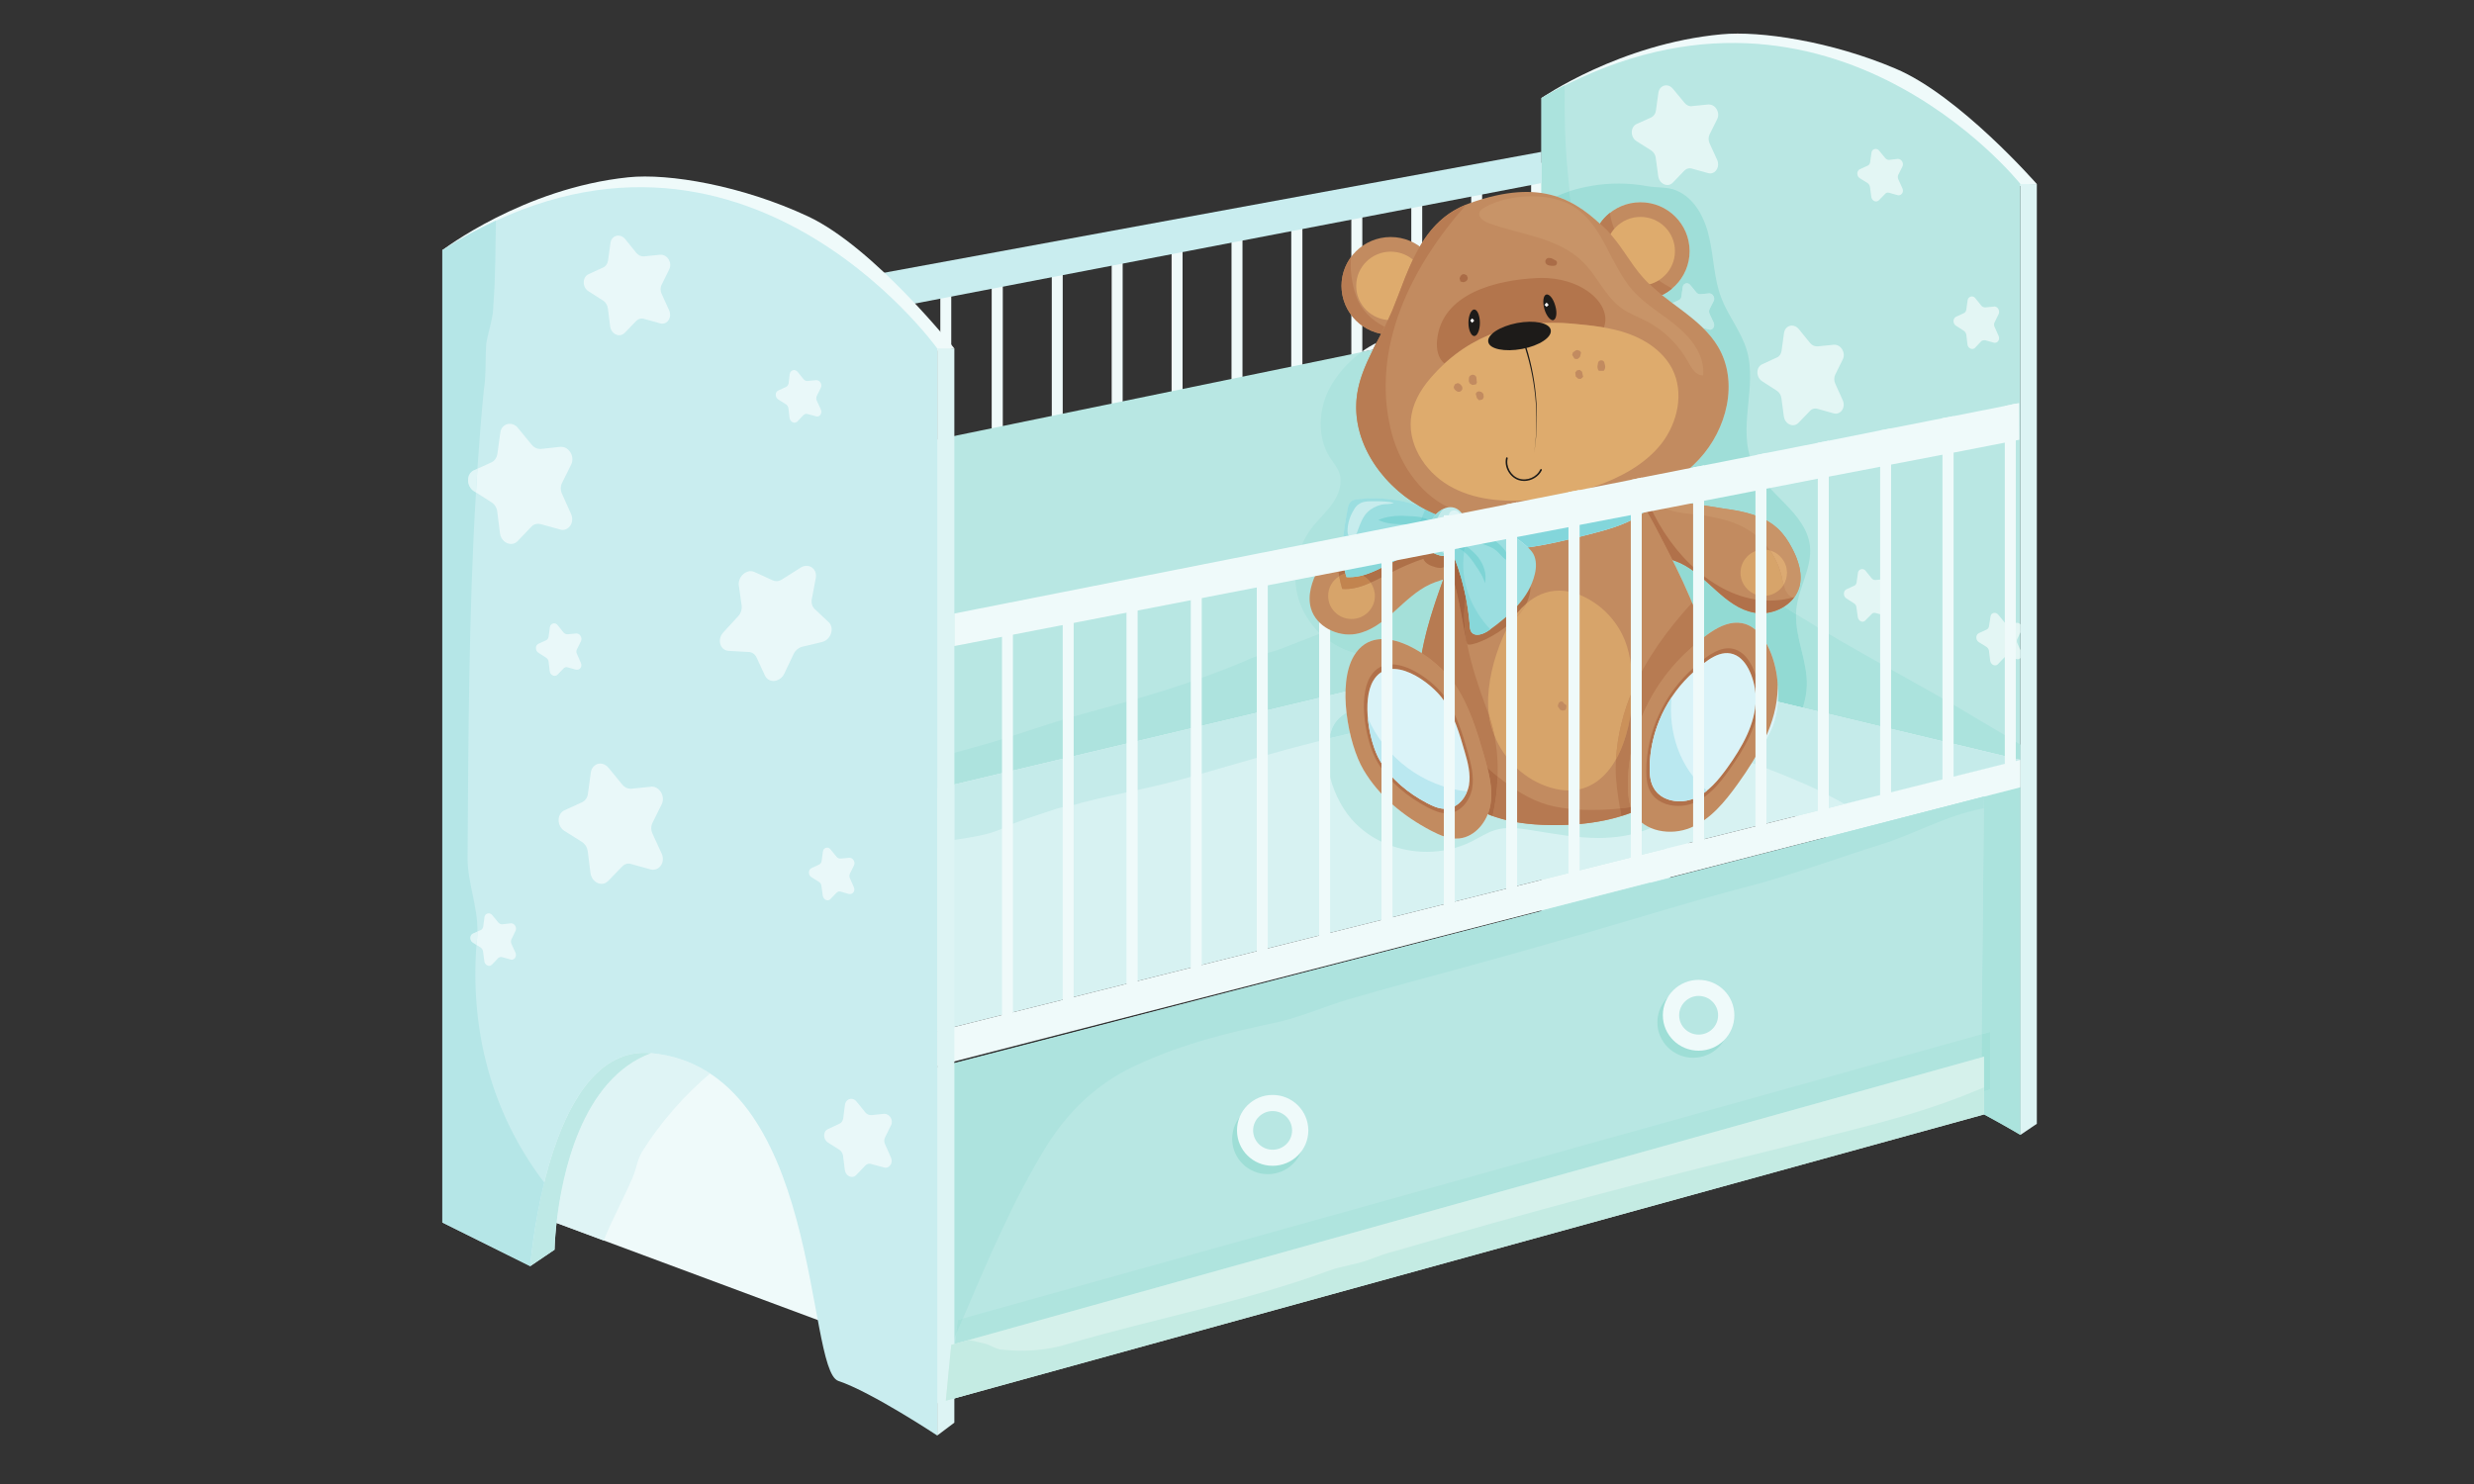 <?xml version="1.0" encoding="UTF-8"?> <svg xmlns="http://www.w3.org/2000/svg" xmlns:xlink="http://www.w3.org/1999/xlink" width="80" zoomAndPan="magnify" viewBox="0 0 60 36" height="48" preserveAspectRatio="xMidYMid meet" version="1.0"><rect x="0" y="0" width="60" height="36" fill="#333333" stroke="none"/><defs><clipPath id="1c03dff435"><path d="M 37 0 L 49.402 0 L 49.402 5 L 37 5 Z M 37 0 " clip-rule="nonzero"></path></clipPath><clipPath id="3c76ae922c"><path d="M 49 4 L 49.402 4 L 49.402 28 L 49 28 Z M 49 4 " clip-rule="nonzero"></path></clipPath><clipPath id="fc3c93125f"><path d="M 22 19 L 49 19 L 49 34.891 L 22 34.891 Z M 22 19 " clip-rule="nonzero"></path></clipPath><clipPath id="46a642c74b"><path d="M 10.727 4 L 24 4 L 24 9 L 10.727 9 Z M 10.727 4 " clip-rule="nonzero"></path></clipPath><clipPath id="80a535b968"><path d="M 10.727 4 L 23 4 L 23 34.891 L 10.727 34.891 Z M 10.727 4 " clip-rule="nonzero"></path></clipPath><clipPath id="8e81cf0cf5"><path d="M 10.727 5 L 14 5 L 14 31 L 10.727 31 Z M 10.727 5 " clip-rule="nonzero"></path></clipPath><clipPath id="cfff74e28a"><path d="M 22 8 L 24 8 L 24 34.891 L 22 34.891 Z M 22 8 " clip-rule="nonzero"></path></clipPath></defs><path fill="#effafa" d="M 23.07 16.832 L 22.805 16.832 L 22.805 6.938 L 23.07 6.938 L 23.07 16.832 " fill-opacity="1" fill-rule="nonzero"></path><path fill="#effafa" d="M 24.32 16.535 L 24.051 16.535 L 24.051 6.641 L 24.32 6.641 L 24.32 16.535 " fill-opacity="1" fill-rule="nonzero"></path><path fill="#effafa" d="M 25.773 16.234 L 25.508 16.234 L 25.508 6.34 L 25.773 6.34 L 25.773 16.234 " fill-opacity="1" fill-rule="nonzero"></path><path fill="#effafa" d="M 27.227 15.938 L 26.961 15.938 L 26.961 6.043 L 27.227 6.043 L 27.227 15.938 " fill-opacity="1" fill-rule="nonzero"></path><path fill="#effafa" d="M 28.68 15.637 L 28.414 15.637 L 28.414 5.742 L 28.68 5.742 L 28.68 15.637 " fill-opacity="1" fill-rule="nonzero"></path><path fill="#effafa" d="M 30.133 15.34 L 29.867 15.34 L 29.867 5.445 L 30.133 5.445 L 30.133 15.34 " fill-opacity="1" fill-rule="nonzero"></path><path fill="#effafa" d="M 31.316 15.039 L 31.586 15.039 L 31.586 5.145 L 31.316 5.145 Z M 31.316 15.039 " fill-opacity="1" fill-rule="nonzero"></path><path fill="#effafa" d="M 32.773 14.742 L 33.039 14.742 L 33.039 4.848 L 32.773 4.848 Z M 32.773 14.742 " fill-opacity="1" fill-rule="nonzero"></path><path fill="#effafa" d="M 34.227 14.441 L 34.492 14.441 L 34.492 4.547 L 34.227 4.547 Z M 34.227 14.441 " fill-opacity="1" fill-rule="nonzero"></path><path fill="#effafa" d="M 35.68 14.141 L 35.945 14.141 L 35.945 4.25 L 35.68 4.25 Z M 35.68 14.141 " fill-opacity="1" fill-rule="nonzero"></path><path fill="#effafa" d="M 37.133 13.844 L 37.398 13.844 L 37.398 3.949 L 37.133 3.949 Z M 37.133 13.844 " fill-opacity="1" fill-rule="nonzero"></path><path fill="#b8e7e3" d="M 13.934 12.473 L 39.238 7.262 L 39.238 17.418 L 16.961 22.145 L 13.934 12.473 " fill-opacity="1" fill-rule="nonzero"></path><path fill="#ade3de" d="M 23.145 19.031 L 23.145 18.262 C 23.277 18.223 23.418 18.184 23.555 18.148 C 24.52 17.895 25.371 17.555 26.309 17.305 C 27.676 16.934 28.953 16.566 30.203 16.031 C 30.484 15.891 30.828 15.836 31.109 15.723 C 31.406 15.605 31.699 15.496 31.992 15.379 L 31.992 16.93 L 23.145 19.031 M 32.258 16.867 L 32.258 15.566 C 32.402 15.668 32.559 15.746 32.727 15.805 C 32.777 15.82 32.824 15.836 32.879 15.848 C 32.863 15.867 32.852 15.887 32.836 15.91 C 32.703 16.133 32.641 16.441 32.633 16.777 L 32.258 16.867 " fill-opacity="1" fill-rule="nonzero"></path><path fill="#f1fafa" d="M 33.039 8.535 L 33.039 8.523 C 33.148 8.445 33.266 8.375 33.383 8.316 C 33.355 8.371 33.324 8.426 33.297 8.484 L 33.039 8.535 " fill-opacity="1" fill-rule="nonzero"></path><path fill="#e0f5f5" d="M 33.016 8.543 C 33.023 8.535 33.031 8.531 33.039 8.523 L 33.039 8.535 L 33.016 8.543 " fill-opacity="1" fill-rule="nonzero"></path><path fill="#ade3de" d="M 31.992 15.348 C 31.766 15.121 31.59 14.844 31.496 14.539 C 31.316 13.961 31.438 13.297 31.809 12.812 C 31.965 12.605 32.168 12.43 32.316 12.215 C 32.469 12 32.562 11.727 32.484 11.477 C 32.434 11.336 32.332 11.219 32.25 11.094 C 31.941 10.598 31.973 9.941 32.242 9.426 C 32.406 9.109 32.684 8.785 33.016 8.543 L 33.039 8.535 L 33.297 8.484 C 33.141 8.801 32.996 9.121 32.93 9.465 C 32.926 9.496 32.918 9.527 32.914 9.559 C 32.898 9.664 32.891 9.77 32.891 9.879 C 32.891 10.844 33.539 11.754 34.398 12.262 C 34.051 12.148 33.684 12.09 33.316 12.09 C 33.191 12.09 33.062 12.098 32.938 12.109 C 32.871 12.117 32.801 12.129 32.754 12.176 C 32.711 12.223 32.695 12.285 32.684 12.348 C 32.637 12.605 32.586 12.871 32.566 13.133 C 32.562 13.141 32.559 13.148 32.555 13.16 C 32.469 13.211 32.387 13.27 32.312 13.34 C 32.293 13.359 32.277 13.375 32.258 13.395 L 32.258 13.293 L 31.992 13.293 L 31.992 13.773 C 31.984 13.785 31.977 13.797 31.969 13.812 C 31.816 14.102 31.703 14.441 31.793 14.758 C 31.832 14.887 31.898 15 31.992 15.094 L 31.992 15.348 " fill-opacity="1" fill-rule="nonzero"></path><path fill="#a4e0d9" d="M 32.879 15.848 C 32.824 15.836 32.777 15.82 32.727 15.805 C 32.559 15.746 32.402 15.668 32.258 15.566 L 32.258 15.285 C 32.398 15.355 32.559 15.391 32.719 15.391 C 32.773 15.391 32.832 15.387 32.883 15.379 C 33.605 15.25 34.023 14.477 34.688 14.172 C 34.789 14.125 34.895 14.09 35 14.059 C 34.789 14.645 34.59 15.23 34.48 15.844 C 34.176 15.645 33.84 15.504 33.531 15.504 C 33.277 15.504 33.047 15.602 32.879 15.848 " fill-opacity="1" fill-rule="nonzero"></path><g clip-path="url(#1c03dff435)"><path fill="#effafa" d="M 49.398 4.465 C 49.398 4.465 47.52 2.316 45.969 1.664 C 44.418 1.004 42.691 0.742 41.75 0.832 C 39.277 1.062 37.383 2.379 37.383 2.379 L 49 4.512 L 49.398 4.465 " fill-opacity="1" fill-rule="nonzero"></path></g><path fill="#ddf4f4" d="M 39.449 23.941 L 40.02 23.59 C 40.02 23.59 40.082 20.156 42.289 19.418 C 41.266 19.07 39.676 19.805 39.676 19.805 C 39.676 19.805 38.727 21.734 38.684 22.238 C 38.641 22.738 39.449 23.941 39.449 23.941 " fill-opacity="1" fill-rule="nonzero"></path><path fill="#b9e7e3" d="M 37.383 2.379 L 37.383 23.012 L 39.449 23.941 C 39.449 23.941 39.844 19.207 42.289 19.418 C 46.293 19.766 45.902 26.141 46.68 26.375 C 47.453 26.605 49 27.531 49 27.531 L 49 4.465 C 49 4.465 44.223 -1.562 37.383 2.379 " fill-opacity="1" fill-rule="nonzero"></path><path fill="#ddf4f4" d="M 37.383 2.379 C 37.453 2.336 37.523 2.297 37.594 2.258 C 37.523 2.297 37.453 2.336 37.383 2.379 " fill-opacity="1" fill-rule="nonzero"></path><path fill="#abe3dd" d="M 49 27.531 C 49 27.531 48.605 27.297 48.117 27.035 L 48.117 26.473 L 48.27 26.43 L 48.27 25.031 L 48.059 25.09 L 48.113 19.605 L 48.117 19.324 L 44.277 20.32 C 44.273 20.316 44.273 20.316 44.27 20.312 L 49 19.098 L 49 27.531 M 37.383 22.105 L 37.383 22.086 L 40.023 21.406 C 40.02 21.41 40.016 21.418 40.016 21.422 L 37.383 22.105 M 49 18.434 L 43.723 17.168 C 43.777 16.992 43.816 16.812 43.82 16.625 C 43.836 16.039 43.539 15.477 43.559 14.898 C 45.008 15.809 46.566 16.594 48.102 17.527 C 48.418 17.711 48.707 17.883 49 18.066 L 49 18.434 M 37.738 4.762 C 37.625 4.727 37.508 4.699 37.383 4.684 L 37.383 2.379 C 37.453 2.336 37.523 2.297 37.594 2.258 C 37.711 2.195 37.832 2.129 37.949 2.07 C 37.941 2.754 37.949 3.434 38.016 4.125 C 38.031 4.293 38.051 4.469 38.066 4.637 C 37.949 4.676 37.84 4.719 37.738 4.762 " fill-opacity="1" fill-rule="nonzero"></path><path fill="#e3f6f4" d="M 45.172 15.082 C 45.117 15.082 45.066 15.035 45.055 14.965 L 45.023 14.734 C 45.02 14.691 44.996 14.656 44.965 14.637 L 44.777 14.516 C 44.699 14.465 44.699 14.336 44.777 14.297 L 44.965 14.211 C 45 14.199 45.023 14.164 45.027 14.125 L 45.059 13.898 C 45.066 13.84 45.109 13.805 45.16 13.805 C 45.191 13.805 45.223 13.816 45.246 13.848 L 45.391 14.027 C 45.414 14.055 45.445 14.07 45.48 14.07 C 45.484 14.07 45.484 14.07 45.488 14.07 L 45.695 14.051 C 45.699 14.047 45.703 14.047 45.703 14.047 C 45.789 14.047 45.852 14.152 45.812 14.238 L 45.711 14.434 C 45.695 14.465 45.695 14.512 45.711 14.547 L 45.809 14.758 C 45.848 14.844 45.797 14.93 45.719 14.93 C 45.711 14.93 45.703 14.93 45.691 14.926 L 45.488 14.871 C 45.477 14.867 45.469 14.867 45.457 14.867 C 45.434 14.867 45.406 14.875 45.391 14.898 L 45.242 15.047 C 45.223 15.07 45.199 15.082 45.172 15.082 " fill-opacity="1" fill-rule="nonzero"></path><path fill="#e3f6f4" d="M 48.387 16.141 C 48.332 16.141 48.277 16.098 48.266 16.027 L 48.238 15.793 C 48.234 15.754 48.211 15.719 48.18 15.695 L 47.992 15.578 C 47.91 15.527 47.91 15.398 47.992 15.359 L 48.18 15.273 C 48.211 15.258 48.234 15.227 48.238 15.188 L 48.273 14.961 C 48.281 14.898 48.324 14.867 48.375 14.867 C 48.402 14.867 48.434 14.879 48.461 14.91 L 48.605 15.086 C 48.625 15.117 48.66 15.133 48.691 15.133 C 48.695 15.133 48.699 15.133 48.703 15.133 L 48.906 15.109 C 48.91 15.109 48.914 15.109 48.918 15.109 C 48.953 15.109 48.98 15.125 49 15.148 L 49 15.34 L 48.926 15.496 C 48.91 15.527 48.91 15.57 48.926 15.605 L 49 15.773 L 49 15.961 C 48.984 15.98 48.961 15.992 48.934 15.992 C 48.926 15.992 48.914 15.992 48.906 15.988 L 48.699 15.93 C 48.691 15.93 48.68 15.93 48.672 15.93 C 48.648 15.93 48.621 15.938 48.602 15.957 L 48.457 16.109 C 48.438 16.133 48.41 16.141 48.387 16.141 " fill-opacity="1" fill-rule="nonzero"></path><path fill="#9fded8" d="M 43.559 14.898 C 43.461 14.836 43.367 14.777 43.273 14.715 C 43.363 14.66 43.441 14.59 43.504 14.504 C 43.562 14.43 43.609 14.34 43.637 14.246 C 43.66 14.168 43.668 14.086 43.668 14.008 C 43.668 13.762 43.578 13.516 43.461 13.297 C 43.371 13.125 43.262 12.961 43.121 12.828 C 42.777 12.504 42.285 12.402 41.82 12.34 C 41.574 12.305 40.91 12.172 40.328 12.16 C 40.301 12.16 40.273 12.16 40.246 12.16 C 40.234 12.16 40.219 12.16 40.207 12.16 C 40.164 12.109 40.121 12.062 40.078 12.008 C 40.078 11.996 40.074 11.98 40.07 11.969 C 40.496 11.758 40.887 11.488 41.207 11.141 C 41.883 10.414 42.172 9.266 41.668 8.414 C 41.566 8.242 41.441 8.094 41.301 7.953 L 41.441 7.992 C 41.453 7.996 41.461 8 41.469 8 C 41.547 8 41.598 7.91 41.559 7.824 L 41.461 7.613 C 41.445 7.578 41.445 7.535 41.461 7.5 L 41.559 7.305 C 41.602 7.223 41.539 7.117 41.457 7.117 C 41.453 7.117 41.449 7.117 41.445 7.117 L 41.238 7.137 C 41.234 7.137 41.23 7.137 41.23 7.137 C 41.195 7.137 41.164 7.121 41.141 7.094 L 40.996 6.918 C 40.973 6.887 40.941 6.871 40.91 6.871 C 40.863 6.871 40.816 6.906 40.809 6.969 L 40.777 7.195 C 40.773 7.234 40.75 7.266 40.715 7.281 L 40.559 7.352 C 40.473 7.289 40.387 7.227 40.305 7.16 C 40.703 6.969 40.977 6.562 40.977 6.094 C 40.977 5.438 40.445 4.906 39.785 4.906 C 39.375 4.906 39.016 5.113 38.801 5.426 C 38.582 5.227 38.355 5.047 38.094 4.91 C 38.086 4.82 38.078 4.73 38.066 4.637 C 38.41 4.527 38.816 4.453 39.254 4.453 C 39.48 4.453 39.715 4.473 39.949 4.516 C 40.184 4.559 40.434 4.527 40.656 4.621 C 41.109 4.809 41.355 5.305 41.457 5.781 C 41.562 6.258 41.57 6.762 41.742 7.219 C 41.91 7.664 42.234 8.047 42.367 8.508 C 42.621 9.395 42.129 10.398 42.504 11.242 C 42.84 11.992 43.801 12.426 43.895 13.242 C 43.953 13.773 43.613 14.266 43.562 14.793 C 43.559 14.828 43.559 14.863 43.559 14.898 " fill-opacity="1" fill-rule="nonzero"></path><path fill="#92dad3" d="M 43.723 17.168 L 43.117 17.023 C 43.125 16.906 43.125 16.781 43.113 16.66 C 43.113 16.195 42.898 15.418 42.438 15.184 C 42.332 15.129 42.223 15.105 42.117 15.105 C 41.84 15.105 41.566 15.27 41.324 15.457 C 41.316 15.426 41.305 15.395 41.297 15.363 C 41.117 14.75 40.852 14.164 40.562 13.586 C 40.621 13.609 40.684 13.629 40.742 13.656 C 41.41 13.961 41.824 14.738 42.547 14.863 C 42.594 14.875 42.641 14.879 42.691 14.879 C 42.699 14.879 42.703 14.879 42.711 14.879 C 42.91 14.879 43.109 14.82 43.273 14.715 C 43.367 14.777 43.461 14.836 43.559 14.898 C 43.539 15.477 43.836 16.039 43.82 16.625 C 43.816 16.812 43.777 16.992 43.723 17.168 M 40.055 12.164 C 40.07 12.121 40.082 12.078 40.082 12.039 C 40.082 12.027 40.078 12.02 40.078 12.008 C 40.121 12.062 40.164 12.109 40.207 12.16 C 40.156 12.16 40.105 12.16 40.055 12.164 M 38.094 4.91 C 37.98 4.852 37.863 4.805 37.738 4.762 C 37.84 4.719 37.949 4.676 38.066 4.637 C 38.078 4.73 38.086 4.82 38.094 4.91 " fill-opacity="1" fill-rule="nonzero"></path><path fill="#c2eae7" d="M 41.469 8 C 41.461 8 41.453 7.996 41.441 7.992 L 41.301 7.953 C 41.078 7.734 40.816 7.547 40.559 7.352 L 40.715 7.281 C 40.75 7.266 40.773 7.234 40.777 7.195 L 40.809 6.969 C 40.816 6.906 40.863 6.871 40.91 6.871 C 40.941 6.871 40.973 6.887 40.996 6.918 L 41.141 7.094 C 41.164 7.121 41.195 7.137 41.23 7.137 C 41.23 7.137 41.234 7.137 41.238 7.137 L 41.445 7.117 C 41.449 7.117 41.453 7.117 41.457 7.117 C 41.539 7.117 41.602 7.223 41.559 7.305 L 41.461 7.5 C 41.445 7.535 41.445 7.578 41.461 7.613 L 41.559 7.824 C 41.598 7.91 41.547 8 41.469 8 " fill-opacity="1" fill-rule="nonzero"></path><g clip-path="url(#3c76ae922c)"><path fill="#ddf4f4" d="M 49 4.465 L 49.398 4.465 L 49.398 27.262 L 49 27.531 L 49 4.465 " fill-opacity="1" fill-rule="nonzero"></path></g><path fill="#d7f2f2" d="M 13.934 21.215 L 37.383 15.652 L 49 18.434 L 22.73 25.016 L 13.934 21.637 L 13.934 21.215 " fill-opacity="1" fill-rule="nonzero"></path><path fill="#bee9e6" d="M 34.602 20.664 C 33.965 20.664 33.332 20.43 32.883 19.984 C 32.594 19.699 32.367 19.285 32.258 18.852 L 32.258 17.906 C 32.418 17.867 32.582 17.832 32.742 17.793 C 32.824 18.141 32.938 18.453 33.066 18.672 C 33.441 19.312 34.043 19.805 34.707 20.152 C 34.898 20.254 35.105 20.344 35.316 20.344 C 35.34 20.344 35.363 20.344 35.387 20.34 C 35.707 20.309 35.961 20.055 36.082 19.75 C 36.562 19.949 37.102 20.012 37.629 20.016 C 37.656 20.016 37.688 20.016 37.715 20.016 C 38.254 20.016 38.809 19.957 39.32 19.797 C 39.414 19.77 39.512 19.734 39.605 19.699 C 39.609 19.707 39.613 19.715 39.617 19.727 C 39.715 19.891 39.863 20.012 40.035 20.086 C 39.73 20.219 39.395 20.293 39.059 20.316 C 38.965 20.324 38.867 20.328 38.773 20.328 C 38.227 20.328 37.688 20.227 37.148 20.141 C 36.977 20.113 36.801 20.086 36.629 20.086 C 36.512 20.086 36.398 20.098 36.285 20.129 C 36.074 20.188 35.883 20.316 35.688 20.414 C 35.352 20.582 34.977 20.664 34.602 20.664 " fill-opacity="1" fill-rule="nonzero"></path><path fill="#a1dfd9" d="M 23.145 19.031 L 31.992 16.93 L 23.145 19.031 " fill-opacity="1" fill-rule="nonzero"></path><path fill="#c5ebea" d="M 23.145 20.375 L 23.145 19.031 L 31.992 16.93 L 31.992 17.977 C 30.941 18.238 29.895 18.555 28.84 18.855 C 27.957 19.109 27.105 19.25 26.227 19.473 C 25.996 19.559 25.77 19.559 25.543 19.645 C 25.145 19.785 24.719 19.898 24.32 20.094 C 23.961 20.262 23.551 20.309 23.145 20.375 " fill-opacity="1" fill-rule="nonzero"></path><path fill="#a1dfd9" d="M 32.258 16.867 L 32.633 16.777 L 32.258 16.867 " fill-opacity="1" fill-rule="nonzero"></path><path fill="#c5ebea" d="M 44.734 19.504 C 44.426 19.328 44.105 19.168 43.781 19.023 C 43.352 18.836 42.922 18.664 42.488 18.508 C 42.543 18.418 42.598 18.328 42.648 18.234 C 42.785 18.043 42.902 17.84 42.992 17.621 C 43.051 17.473 43.102 17.258 43.117 17.023 L 49 18.434 L 44.734 19.504 M 32.258 17.812 L 32.258 16.867 L 32.633 16.777 C 32.629 16.945 32.637 17.117 32.656 17.289 C 32.5 17.379 32.375 17.504 32.309 17.664 C 32.289 17.715 32.273 17.762 32.258 17.812 " fill-opacity="1" fill-rule="nonzero"></path><path fill="#afe4e1" d="M 32.258 17.906 L 32.258 17.812 C 32.273 17.762 32.289 17.715 32.309 17.664 C 32.375 17.504 32.5 17.379 32.656 17.289 C 32.676 17.457 32.707 17.629 32.742 17.793 C 32.582 17.832 32.418 17.867 32.258 17.906 " fill-opacity="1" fill-rule="nonzero"></path><path fill="#effafa" d="M 22.73 25.016 L 22.73 25.855 L 49 19.098 L 49 18.434 L 22.73 25.016 " fill-opacity="1" fill-rule="nonzero"></path><path fill="#effafa" d="M 12.473 23.941 L 12.473 29.285 L 21.453 32.625 L 21.453 24.5 L 12.473 23.941 " fill-opacity="1" fill-rule="nonzero"></path><path fill="#dff4f5" d="M 14.641 30.094 L 13.496 29.668 C 13.625 28.516 14.094 26.176 15.793 25.547 C 16.344 25.602 16.816 25.777 17.219 26.043 C 16.59 26.578 16.031 27.211 15.57 27.941 C 15.457 28.137 15.43 28.363 15.344 28.562 C 15.129 29.07 14.852 29.566 14.641 30.094 " fill-opacity="1" fill-rule="nonzero"></path><g clip-path="url(#fc3c93125f)"><path fill="#b8e7e3" d="M 22.164 34.207 L 48.043 26.629 L 48.117 19.324 L 22.297 26.012 L 22.164 34.207 " fill-opacity="1" fill-rule="nonzero"></path></g><path fill="#a1dfd8" d="M 48.113 19.605 L 48.117 19.324 L 48.113 19.605 " fill-opacity="1" fill-rule="nonzero"></path><path fill="#ade3de" d="M 23.145 32.473 L 23.145 25.789 L 48.117 19.324 L 48.113 19.605 L 48.07 19.617 C 47.191 19.785 46.422 20.238 45.598 20.492 C 44.605 20.801 43.695 21.141 42.703 21.422 C 40.941 21.875 39.293 22.41 37.559 22.891 C 35.914 23.371 34.352 23.766 32.703 24.242 C 32.133 24.414 31.621 24.641 31.055 24.781 C 29.719 25.062 28.469 25.371 27.305 25.965 C 26.508 26.387 25.883 27.008 25.398 27.773 C 24.551 29.145 23.965 30.562 23.352 31.984 L 23.223 32.023 L 23.188 32.367 C 23.172 32.402 23.16 32.438 23.145 32.473 " fill-opacity="1" fill-rule="nonzero"></path><path fill="#c9edef" d="M 14.43 7.906 L 37.383 3.684 L 37.383 4.441 L 15.043 8.738 L 14.43 7.906 " fill-opacity="1" fill-rule="nonzero"></path><path fill="#effafa" d="M 24.566 25.016 L 24.301 25.016 L 24.301 15.121 L 24.566 15.121 L 24.566 25.016 " fill-opacity="1" fill-rule="nonzero"></path><path fill="#effafa" d="M 26.039 24.629 L 25.773 24.629 L 25.773 14.734 L 26.039 14.734 L 26.039 24.629 " fill-opacity="1" fill-rule="nonzero"></path><path fill="#effafa" d="M 27.59 24.273 L 27.32 24.273 L 27.32 14.379 L 27.59 14.379 L 27.59 24.273 " fill-opacity="1" fill-rule="nonzero"></path><path fill="#effafa" d="M 29.145 23.941 L 28.879 23.941 L 28.879 14.047 L 29.145 14.047 L 29.145 23.941 " fill-opacity="1" fill-rule="nonzero"></path><path fill="#effafa" d="M 30.746 23.586 L 30.48 23.586 L 30.48 13.691 L 30.746 13.691 L 30.746 23.586 " fill-opacity="1" fill-rule="nonzero"></path><path fill="#effafa" d="M 31.992 23.188 L 32.258 23.188 L 32.258 13.293 L 31.992 13.293 Z M 31.992 23.188 " fill-opacity="1" fill-rule="nonzero"></path><path fill="#effafa" d="M 44.352 10.691 L 44.352 20.008 L 44.086 20.008 L 44.086 10.742 L 44.352 10.691 " fill-opacity="1" fill-rule="nonzero"></path><path fill="#effafa" d="M 45.863 10.391 L 45.863 19.609 L 45.598 19.609 L 45.598 10.441 L 45.863 10.391 " fill-opacity="1" fill-rule="nonzero"></path><path fill="#effafa" d="M 47.379 10.094 L 47.379 19.215 L 47.109 19.215 L 47.109 10.145 L 47.379 10.094 " fill-opacity="1" fill-rule="nonzero"></path><path fill="#effafa" d="M 48.887 9.793 L 48.887 18.816 L 48.621 18.816 L 48.621 9.848 L 48.887 9.793 " fill-opacity="1" fill-rule="nonzero"></path><path fill="#a2e0d8" d="M 48.117 26.473 L 48.117 25.633 L 48.055 25.652 L 48.059 25.09 L 48.27 25.031 L 48.27 26.43 L 48.117 26.473 " fill-opacity="1" fill-rule="nonzero"></path><path fill="#afe4de" d="M 23.164 32.598 L 23.188 32.367 C 23.242 32.242 23.301 32.113 23.352 31.984 L 48.059 25.09 L 48.055 25.652 L 23.164 32.598 " fill-opacity="1" fill-rule="nonzero"></path><path fill="#a6e1da" d="M 23.188 32.367 L 23.223 32.023 L 23.352 31.984 C 23.301 32.113 23.242 32.242 23.188 32.367 " fill-opacity="1" fill-rule="nonzero"></path><path fill="#ddf4f4" d="M 12.859 30.715 L 13.449 30.316 C 13.449 30.316 13.512 26.387 15.793 25.547 C 14.738 25.148 13.094 25.988 13.094 25.988 C 13.094 25.988 12.113 28.195 12.07 28.77 C 12.027 29.344 12.859 30.715 12.859 30.715 " fill-opacity="1" fill-rule="nonzero"></path><g clip-path="url(#46a642c74b)"><path fill="#effafa" d="M 23.145 8.453 C 23.145 8.453 21.199 6 19.598 5.25 C 17.996 4.5 16.215 4.199 15.238 4.301 C 12.684 4.566 10.727 6.07 10.727 6.07 L 22.73 8.508 L 23.145 8.453 " fill-opacity="1" fill-rule="nonzero"></path></g><path fill="#bee9e6" d="M 12.859 30.715 C 12.863 30.68 13.258 25.539 15.629 25.539 C 15.684 25.539 15.738 25.543 15.793 25.547 C 14.094 26.176 13.625 28.516 13.496 29.668 C 13.453 30.062 13.449 30.316 13.449 30.316 L 12.859 30.715 " fill-opacity="1" fill-rule="nonzero"></path><g clip-path="url(#80a535b968)"><path fill="#c9edef" d="M 10.727 6.07 L 10.727 29.656 L 12.859 30.715 C 12.859 30.715 13.266 25.305 15.793 25.547 C 19.93 25.945 19.531 33.234 20.332 33.5 C 21.133 33.766 22.73 34.824 22.73 34.824 L 22.73 8.453 C 22.73 8.453 17.797 1.562 10.727 6.07 " fill-opacity="1" fill-rule="nonzero"></path></g><g clip-path="url(#8e81cf0cf5)"><path fill="#b5e6e7" d="M 12.859 30.715 L 10.727 29.656 L 10.727 6.07 C 11.168 5.785 11.602 5.551 12.027 5.352 C 12.012 6.031 12.02 6.707 11.965 7.398 C 11.965 7.707 11.848 8.02 11.793 8.328 C 11.766 8.695 11.793 9.09 11.734 9.457 C 11.672 10.098 11.621 10.734 11.578 11.371 L 11.492 11.41 C 11.305 11.496 11.305 11.793 11.492 11.914 L 11.543 11.945 C 11.367 14.914 11.359 17.871 11.34 20.828 C 11.34 21.41 11.59 21.996 11.578 22.598 L 11.469 22.648 C 11.387 22.688 11.387 22.816 11.469 22.867 L 11.555 22.922 C 11.398 25.023 11.93 27.02 13.199 28.688 C 12.934 29.762 12.859 30.699 12.859 30.715 " fill-opacity="1" fill-rule="nonzero"></path></g><g clip-path="url(#cfff74e28a)"><path fill="#ddf4f4" d="M 22.73 8.453 L 23.145 8.453 L 23.145 34.512 L 22.73 34.824 L 22.73 8.453 " fill-opacity="1" fill-rule="nonzero"></path></g><path fill="#d5f1eb" d="M 23.07 32.625 L 48.117 25.633 L 48.117 27.035 L 22.938 33.98 L 23.07 32.625 " fill-opacity="1" fill-rule="nonzero"></path><path fill="#c4ebe3" d="M 22.938 33.98 L 23.07 32.625 L 23.496 32.508 C 23.633 32.535 23.766 32.566 23.895 32.598 C 24.008 32.625 24.121 32.711 24.266 32.738 C 24.438 32.754 24.605 32.766 24.773 32.766 C 25.16 32.766 25.535 32.715 25.914 32.598 C 28.043 31.977 30.172 31.582 32.246 30.82 C 32.559 30.707 32.871 30.68 33.184 30.566 C 33.41 30.48 33.637 30.395 33.867 30.34 C 37.047 29.41 40.031 28.617 43.27 27.828 C 44.777 27.434 46.254 27.125 47.672 26.559 C 47.82 26.5 47.969 26.441 48.117 26.379 L 48.117 27.035 L 22.938 33.98 " fill-opacity="1" fill-rule="nonzero"></path><path fill="#9eded6" d="M 30.746 28.484 C 30.27 28.484 29.883 28.102 29.883 27.625 C 29.883 27.152 30.27 26.766 30.746 26.766 C 31.223 26.766 31.613 27.152 31.613 27.625 C 31.613 28.102 31.223 28.484 30.746 28.484 " fill-opacity="1" fill-rule="nonzero"></path><path fill="#9eded6" d="M 41.062 25.66 C 40.586 25.66 40.195 25.273 40.195 24.801 C 40.195 24.324 40.586 23.941 41.062 23.941 C 41.543 23.941 41.93 24.324 41.93 24.801 C 41.93 25.273 41.543 25.66 41.062 25.66 " fill-opacity="1" fill-rule="nonzero"></path><path fill="#effafa" d="M 31.73 27.422 C 31.73 27.898 31.344 28.281 30.863 28.281 C 30.387 28.281 30 27.898 30 27.422 C 30 26.949 30.387 26.562 30.863 26.562 C 31.344 26.562 31.73 26.949 31.73 27.422 " fill-opacity="1" fill-rule="nonzero"></path><path fill="#effafa" d="M 42.062 24.629 C 42.062 25.105 41.676 25.488 41.195 25.488 C 40.719 25.488 40.328 25.105 40.328 24.629 C 40.328 24.152 40.719 23.77 41.195 23.77 C 41.676 23.77 42.062 24.152 42.062 24.629 " fill-opacity="1" fill-rule="nonzero"></path><path fill="#b8e7e3" d="M 41.668 24.629 C 41.668 24.891 41.457 25.098 41.195 25.098 C 40.938 25.098 40.723 24.891 40.723 24.629 C 40.723 24.371 40.938 24.16 41.195 24.16 C 41.457 24.16 41.668 24.371 41.668 24.629 " fill-opacity="1" fill-rule="nonzero"></path><path fill="#b8e7e3" d="M 31.336 27.422 C 31.336 27.684 31.125 27.891 30.863 27.891 C 30.605 27.891 30.391 27.684 30.391 27.422 C 30.391 27.164 30.605 26.953 30.863 26.953 C 31.125 26.953 31.336 27.164 31.336 27.422 " fill-opacity="1" fill-rule="nonzero"></path><path fill="#c28b60" d="M 33.609 12.852 C 33.145 12.918 32.652 13.02 32.312 13.34 C 32.172 13.473 32.062 13.641 31.969 13.812 C 31.816 14.102 31.703 14.441 31.793 14.758 C 31.918 15.195 32.434 15.457 32.883 15.379 C 33.605 15.25 34.023 14.477 34.688 14.172 C 35.008 14.027 35.375 13.992 35.668 13.797 C 35.812 13.703 35.93 13.57 36.012 13.418 C 36.07 13.297 36.109 13.16 36.078 13.027 C 35.934 12.391 34.066 12.789 33.609 12.852 " fill-opacity="1" fill-rule="nonzero"></path><path fill="#c28b60" d="M 43.637 14.246 C 43.609 14.34 43.562 14.43 43.504 14.504 C 43.289 14.781 42.898 14.926 42.547 14.863 C 41.824 14.738 41.41 13.961 40.742 13.656 C 40.422 13.512 40.055 13.48 39.762 13.285 C 39.621 13.188 39.5 13.055 39.422 12.902 C 39.359 12.785 39.32 12.645 39.352 12.516 C 39.418 12.223 39.844 12.148 40.328 12.16 C 40.91 12.172 41.574 12.305 41.82 12.34 C 42.285 12.402 42.777 12.504 43.121 12.828 C 43.262 12.961 43.371 13.125 43.461 13.297 C 43.613 13.586 43.727 13.926 43.637 14.246 " fill-opacity="1" fill-rule="nonzero"></path><path fill="#7db7a4" d="M 42.691 14.879 L 42.691 14.879 M 42.691 14.879 C 42.641 14.879 42.594 14.875 42.547 14.863 C 41.824 14.738 41.41 13.961 40.742 13.656 C 40.684 13.629 40.621 13.609 40.562 13.586 C 40.621 13.609 40.684 13.629 40.742 13.656 C 41.41 13.961 41.824 14.738 42.547 14.863 C 42.594 14.875 42.641 14.879 42.691 14.879 " fill-opacity="1" fill-rule="nonzero"></path><path fill="#b1714a" d="M 42.711 14.879 C 42.703 14.879 42.699 14.879 42.691 14.879 C 42.641 14.879 42.594 14.875 42.547 14.863 C 41.824 14.738 41.41 13.961 40.742 13.656 C 40.684 13.629 40.621 13.609 40.562 13.586 C 40.469 13.406 40.379 13.227 40.285 13.047 C 40.168 12.82 40.051 12.594 39.918 12.375 C 39.953 12.34 39.984 12.301 40.008 12.258 C 40.52 13.434 41.641 14.57 42.914 14.57 C 43.062 14.57 43.211 14.555 43.363 14.523 C 43.398 14.516 43.438 14.504 43.473 14.496 C 43.477 14.496 43.484 14.5 43.488 14.5 L 43.504 14.504 C 43.324 14.738 43.016 14.879 42.711 14.879 " fill-opacity="1" fill-rule="nonzero"></path><path fill="#d7a46a" d="M 32.777 15.016 C 32.465 15.016 32.211 14.766 32.211 14.457 C 32.211 14.254 32.316 14.078 32.477 13.98 C 32.496 14.074 32.52 14.176 32.551 14.285 C 32.574 14.289 32.602 14.289 32.625 14.289 C 32.836 14.289 33.043 14.223 33.242 14.133 C 33.305 14.227 33.344 14.336 33.344 14.457 C 33.344 14.766 33.09 15.016 32.777 15.016 " fill-opacity="1" fill-rule="nonzero"></path><path fill="#c28b60" d="M 40.723 18.957 C 40.539 19.156 40.328 19.324 40.098 19.461 C 39.379 19.887 38.48 20.027 37.629 20.016 C 36.992 20.008 36.336 19.922 35.789 19.605 C 34.789 19.027 34.379 17.82 34.398 16.645 C 34.406 16.391 34.43 16.141 34.473 15.895 C 34.625 15.008 34.965 14.168 35.27 13.324 C 35.461 12.801 35.508 11.98 35.871 11.57 C 36.73 10.598 38.699 10.969 39.484 11.797 C 39.824 12.16 40.059 12.605 40.285 13.047 C 40.77 13.984 41.262 14.945 41.441 15.984 C 41.621 17.023 41.441 18.18 40.723 18.957 " fill-opacity="1" fill-rule="nonzero"></path><path fill="#91c8ab" d="M 32.555 13.16 C 32.559 13.148 32.562 13.141 32.566 13.133 C 32.566 13.141 32.566 13.145 32.566 13.152 C 32.562 13.156 32.559 13.156 32.555 13.16 " fill-opacity="1" fill-rule="nonzero"></path><path fill="#ae7048" d="M 33.242 14.133 C 33.191 14.062 33.121 14 33.039 13.961 C 33.312 13.887 33.574 13.734 33.832 13.605 C 34.086 13.473 34.352 13.359 34.621 13.266 C 34.664 13.379 34.793 13.441 34.914 13.473 C 34.953 13.48 34.992 13.488 35.027 13.488 C 35.035 13.488 35.047 13.488 35.051 13.488 C 35.113 13.484 35.164 13.453 35.207 13.414 C 35.215 13.426 35.219 13.434 35.227 13.445 C 35.191 13.539 35.156 13.637 35.117 13.734 C 35.113 13.723 35.109 13.715 35.102 13.703 C 35.059 13.742 35.004 13.77 34.945 13.777 C 34.938 13.777 34.93 13.777 34.922 13.777 C 34.883 13.777 34.844 13.77 34.809 13.758 C 34.688 13.727 34.559 13.668 34.52 13.555 C 34.246 13.648 33.98 13.762 33.727 13.895 C 33.566 13.973 33.406 14.062 33.242 14.133 M 32.477 13.98 C 32.418 13.637 32.457 13.367 32.555 13.16 C 32.559 13.156 32.562 13.156 32.566 13.152 C 32.551 13.41 32.562 13.668 32.629 13.914 C 32.578 13.926 32.523 13.949 32.477 13.98 " fill-opacity="1" fill-rule="nonzero"></path><path fill="#c2844f" d="M 32.625 14.289 C 32.602 14.289 32.574 14.289 32.551 14.285 C 32.52 14.176 32.496 14.074 32.477 13.98 C 32.523 13.949 32.578 13.926 32.629 13.914 C 32.637 13.934 32.641 13.953 32.648 13.977 C 32.652 13.984 32.652 13.992 32.656 14 C 32.68 14 32.707 14 32.73 14 C 32.836 14 32.938 13.984 33.039 13.961 C 33.121 14 33.191 14.062 33.242 14.133 C 33.043 14.223 32.836 14.289 32.625 14.289 " fill-opacity="1" fill-rule="nonzero"></path><path fill="#ae7048" d="M 35.633 15.637 C 35.609 15.637 35.59 15.633 35.582 15.621 C 35.508 15.23 35.484 14.84 35.551 14.492 C 35.594 14.715 35.625 14.941 35.645 15.168 C 35.648 15.227 35.652 15.285 35.684 15.332 C 35.719 15.379 35.77 15.398 35.828 15.398 C 35.922 15.398 36.031 15.348 36.113 15.289 C 36.512 15 36.914 14.66 37.117 14.227 C 37.121 14.375 37.082 14.512 37.016 14.645 C 36.863 14.777 36.73 14.941 36.617 15.129 C 36.254 15.441 35.793 15.637 35.633 15.637 M 35.121 13.734 C 35.121 13.734 35.121 13.734 35.117 13.734 C 35.156 13.637 35.191 13.539 35.227 13.445 C 35.191 13.539 35.156 13.637 35.121 13.734 " fill-opacity="1" fill-rule="nonzero"></path><path fill="#d7a46a" d="M 38.043 19.176 C 37.91 19.176 37.766 19.152 37.613 19.109 C 36.984 18.926 36.48 18.438 36.242 17.84 C 36.211 17.676 36.164 17.508 36.109 17.344 C 36.098 17.27 36.094 17.199 36.09 17.125 C 36.074 16.57 36.223 15.98 36.449 15.453 C 36.5 15.34 36.555 15.23 36.617 15.129 C 36.781 14.988 36.926 14.824 37.016 14.645 C 37.238 14.449 37.508 14.328 37.809 14.328 C 37.988 14.328 38.176 14.367 38.375 14.457 C 38.801 14.652 39.141 14.984 39.348 15.402 C 39.516 15.738 39.602 16.23 39.594 16.746 C 39.371 17.27 39.227 17.82 39.191 18.422 C 38.938 18.867 38.559 19.176 38.043 19.176 " fill-opacity="1" fill-rule="nonzero"></path><path fill="#d29e65" d="M 36.617 15.129 C 36.73 14.941 36.863 14.777 37.016 14.645 C 36.926 14.824 36.781 14.988 36.617 15.129 " fill-opacity="1" fill-rule="nonzero"></path><path fill="#acdbc9" d="M 39.32 19.797 C 39.414 19.77 39.512 19.734 39.605 19.699 C 39.512 19.734 39.414 19.77 39.32 19.797 " fill-opacity="1" fill-rule="nonzero"></path><path fill="#83c6b7" d="M 41.324 15.457 C 41.316 15.426 41.305 15.395 41.297 15.363 C 41.305 15.395 41.316 15.426 41.324 15.457 " fill-opacity="1" fill-rule="nonzero"></path><path fill="#b77b52" d="M 39.289 19.613 C 39.234 19.285 39.184 18.961 39.184 18.637 C 39.184 18.562 39.188 18.492 39.191 18.422 C 39.453 17.953 39.586 17.336 39.594 16.746 C 39.93 15.973 40.441 15.273 41.035 14.621 C 41.137 14.867 41.223 15.113 41.297 15.363 C 41.305 15.395 41.316 15.426 41.324 15.457 C 41.211 15.547 41.102 15.641 41.004 15.727 C 40.062 16.555 39.48 17.785 39.48 19.035 C 39.48 19.219 39.492 19.406 39.551 19.578 C 39.465 19.59 39.375 19.602 39.289 19.613 " fill-opacity="1" fill-rule="nonzero"></path><path fill="#cb915a" d="M 39.191 18.422 C 39.227 17.82 39.371 17.27 39.594 16.746 C 39.586 17.336 39.453 17.953 39.191 18.422 " fill-opacity="1" fill-rule="nonzero"></path><path fill="#b77b52" d="M 36.32 18.836 C 36.238 18.766 36.152 18.695 36.07 18.621 C 36.051 18.535 36.027 18.449 36 18.359 C 35.824 17.746 35.637 17.125 35.277 16.59 C 35.125 16.363 34.824 16.066 34.48 15.844 C 34.613 15.117 34.867 14.426 35.121 13.734 C 35.145 13.777 35.168 13.82 35.184 13.863 C 35.379 14.375 35.547 15.574 35.578 15.617 C 35.578 15.617 35.582 15.621 35.582 15.621 C 35.684 16.156 35.871 16.699 36.047 17.176 C 36.07 17.23 36.09 17.289 36.109 17.344 C 36.133 17.516 36.18 17.68 36.242 17.84 C 36.309 18.172 36.332 18.504 36.32 18.836 " fill-opacity="1" fill-rule="nonzero"></path><path fill="#a4633f" d="M 35.582 15.621 C 35.582 15.621 35.578 15.617 35.578 15.617 C 35.547 15.574 35.379 14.375 35.184 13.863 C 35.168 13.82 35.145 13.777 35.121 13.734 C 35.156 13.637 35.191 13.539 35.227 13.445 C 35.254 13.492 35.273 13.531 35.289 13.574 C 35.402 13.871 35.488 14.18 35.551 14.492 C 35.484 14.84 35.508 15.23 35.582 15.621 " fill-opacity="1" fill-rule="nonzero"></path><path fill="#cb915a" d="M 36.242 17.84 C 36.18 17.68 36.133 17.516 36.109 17.344 C 36.164 17.508 36.211 17.676 36.242 17.84 " fill-opacity="1" fill-rule="nonzero"></path><path fill="#daf3f8" d="M 40.781 17.137 C 40.539 17.633 40.484 18.207 40.547 18.758 C 40.566 18.934 40.602 19.117 40.711 19.25 C 40.902 19.48 41.262 19.5 41.531 19.379 C 41.801 19.258 42.004 19.027 42.195 18.801 C 42.504 18.438 42.809 18.062 42.992 17.621 C 43.199 17.113 43.258 15.793 42.398 15.844 C 41.801 15.879 41.016 16.648 40.781 17.137 " fill-opacity="1" fill-rule="nonzero"></path><path fill="#c28b60" d="M 34.918 6.934 C 34.918 7.59 34.387 8.121 33.727 8.121 C 33.07 8.121 32.535 7.59 32.535 6.934 C 32.535 6.281 33.07 5.75 33.727 5.75 C 34.387 5.75 34.918 6.281 34.918 6.934 " fill-opacity="1" fill-rule="nonzero"></path><path fill="#f4e8de" d="M 32.746 6.262 C 32.754 6.25 32.762 6.238 32.77 6.227 C 32.762 6.238 32.754 6.25 32.746 6.262 " fill-opacity="1" fill-rule="nonzero"></path><path fill="#b87c53" d="M 33.496 8.098 C 33.328 8.062 33.172 7.996 33.039 7.902 C 32.938 7.832 32.848 7.742 32.773 7.645 C 32.625 7.445 32.535 7.203 32.535 6.934 C 32.535 6.934 32.535 6.934 32.535 6.93 C 32.535 6.684 32.613 6.453 32.746 6.262 C 32.754 6.25 32.762 6.238 32.77 6.227 C 32.734 6.539 32.785 6.867 32.875 7.141 C 32.996 7.516 33.258 7.762 33.582 7.93 C 33.551 7.988 33.523 8.043 33.496 8.098 " fill-opacity="1" fill-rule="nonzero"></path><path fill="#deab6d" d="M 34.566 6.934 C 34.566 7.395 34.191 7.766 33.727 7.766 C 33.266 7.766 32.891 7.395 32.891 6.934 C 32.891 6.477 33.266 6.105 33.727 6.105 C 34.191 6.105 34.566 6.477 34.566 6.934 " fill-opacity="1" fill-rule="nonzero"></path><path fill="#c28b60" d="M 40.977 6.094 C 40.977 6.746 40.445 7.277 39.785 7.277 C 39.129 7.277 38.594 6.746 38.594 6.094 C 38.594 5.438 39.129 4.906 39.785 4.906 C 40.445 4.906 40.977 5.438 40.977 6.094 " fill-opacity="1" fill-rule="nonzero"></path><path fill="#b87c53" d="M 40.305 7.16 C 40.199 7.074 40.098 6.988 40 6.895 C 40.082 6.875 40.156 6.84 40.227 6.801 C 40.328 6.871 40.441 6.941 40.551 7 C 40.477 7.062 40.395 7.117 40.305 7.16 M 39.059 5.684 C 39.031 5.652 39 5.621 38.973 5.59 C 38.914 5.535 38.859 5.48 38.801 5.426 C 38.867 5.328 38.949 5.238 39.043 5.164 C 39.062 5.297 39.098 5.426 39.148 5.551 C 39.113 5.594 39.086 5.637 39.059 5.684 " fill-opacity="1" fill-rule="nonzero"></path><path fill="#deab6d" d="M 40.621 6.094 C 40.621 6.551 40.25 6.926 39.785 6.926 C 39.324 6.926 38.949 6.551 38.949 6.094 C 38.949 5.633 39.324 5.262 39.785 5.262 C 40.25 5.262 40.621 5.633 40.621 6.094 " fill-opacity="1" fill-rule="nonzero"></path><path fill="#cdeff3" d="M 35.133 13.055 C 35.172 13.133 35.266 13.172 35.352 13.195 C 36.387 13.5 37.492 13.23 38.535 12.965 C 38.945 12.859 39.367 12.75 39.727 12.527 C 39.957 12.391 40.18 12.102 40.031 11.879 C 39.887 11.66 39.551 11.738 39.305 11.832 C 38.516 12.125 37.684 12.309 36.848 12.371 C 36.645 12.387 36.441 12.379 36.238 12.371 C 36.02 12.359 35.797 12.352 35.582 12.375 C 35.312 12.402 34.98 12.719 35.133 13.055 " fill-opacity="1" fill-rule="nonzero"></path><path fill="#83d6db" d="M 37.059 13.281 C 37.047 13.266 37.031 13.254 37.016 13.242 C 36.781 13.031 36.5 12.871 36.199 12.777 C 36.32 12.785 36.438 12.789 36.555 12.789 C 37.23 12.789 37.914 12.672 38.57 12.504 C 38.582 12.5 38.59 12.496 38.598 12.496 C 39.102 12.367 39.609 12.199 40.07 11.969 C 40.078 11.988 40.082 12.016 40.082 12.039 C 40.082 12.223 39.906 12.422 39.727 12.527 C 39.367 12.75 38.945 12.859 38.535 12.965 C 38.051 13.09 37.555 13.211 37.059 13.281 " fill-opacity="1" fill-rule="nonzero"></path><path fill="#9bdee0" d="M 32.938 12.109 C 32.871 12.117 32.801 12.129 32.754 12.176 C 32.711 12.223 32.695 12.285 32.684 12.348 C 32.582 12.895 32.477 13.469 32.656 14 C 33.074 14.027 33.457 13.797 33.832 13.605 C 34.281 13.375 34.762 13.195 35.254 13.078 C 35.301 13.066 35.348 13.055 35.379 13.023 C 35.742 12.668 34.738 12.387 34.559 12.32 C 34.047 12.121 33.484 12.047 32.938 12.109 " fill-opacity="1" fill-rule="nonzero"></path><path fill="#9bdee0" d="M 35.645 15.168 C 35.648 15.227 35.652 15.285 35.684 15.332 C 35.777 15.461 35.984 15.383 36.113 15.289 C 36.602 14.938 37.086 14.508 37.223 13.926 C 37.262 13.766 37.266 13.586 37.188 13.438 C 37.145 13.363 37.082 13.301 37.016 13.242 C 36.512 12.789 35.793 12.578 35.125 12.691 C 34.652 12.77 35.176 13.273 35.289 13.574 C 35.484 14.086 35.602 14.625 35.645 15.168 " fill-opacity="1" fill-rule="nonzero"></path><path fill="#a2824e" d="M 32.73 14 C 32.707 14 32.68 14 32.656 14 C 32.652 13.992 32.652 13.984 32.648 13.977 C 32.652 13.984 32.652 13.992 32.656 14 C 32.68 14 32.707 14 32.73 14 C 32.836 14 32.938 13.984 33.039 13.961 C 32.938 13.984 32.836 14 32.73 14 " fill-opacity="1" fill-rule="nonzero"></path><path fill="#87d7d9" d="M 32.73 14 C 32.707 14 32.68 14 32.656 14 C 32.652 13.992 32.652 13.984 32.648 13.977 C 32.625 13.895 32.605 13.816 32.59 13.734 C 33.137 13.656 33.668 13.461 34.059 13.109 C 34.082 13.109 34.105 13.109 34.125 13.109 C 34.281 13.109 34.438 13.125 34.586 13.172 L 34.605 13.176 L 34.609 13.168 C 34.609 13.172 34.609 13.176 34.609 13.18 C 34.609 13.203 34.613 13.227 34.617 13.246 C 34.617 13.254 34.621 13.262 34.621 13.266 C 34.352 13.359 34.086 13.473 33.832 13.605 C 33.574 13.734 33.312 13.887 33.039 13.961 C 32.938 13.984 32.836 14 32.73 14 M 34.219 12.949 C 34.273 12.887 34.324 12.82 34.371 12.746 C 34.469 12.766 34.559 12.793 34.637 12.844 C 34.637 12.844 34.645 12.836 34.652 12.824 C 34.645 12.855 34.637 12.883 34.633 12.914 C 34.586 12.914 34.516 12.938 34.48 12.941 C 34.395 12.945 34.305 12.945 34.219 12.949 M 34.691 12.691 C 34.688 12.652 34.668 12.613 34.613 12.59 C 34.574 12.574 34.531 12.559 34.484 12.551 C 34.516 12.488 34.539 12.422 34.566 12.352 C 34.652 12.398 34.738 12.438 34.828 12.477 C 34.77 12.535 34.723 12.605 34.695 12.68 C 34.691 12.684 34.691 12.688 34.691 12.691 " fill-opacity="1" fill-rule="nonzero"></path><path fill="#87d7d9" d="M 35.828 15.398 C 35.77 15.398 35.719 15.379 35.684 15.332 C 35.652 15.285 35.648 15.227 35.645 15.168 C 35.625 14.941 35.594 14.715 35.551 14.492 C 35.488 14.18 35.402 13.871 35.289 13.574 C 35.273 13.531 35.254 13.492 35.227 13.445 C 35.219 13.434 35.215 13.426 35.207 13.414 C 35.254 13.375 35.289 13.328 35.32 13.281 C 35.391 13.309 35.453 13.344 35.508 13.391 C 35.406 14.09 35.672 14.766 36.141 15.266 L 36.113 15.289 C 36.031 15.348 35.922 15.398 35.828 15.398 M 35.539 13.234 C 35.492 13.203 35.441 13.176 35.398 13.16 C 35.414 13.137 35.426 13.109 35.441 13.086 C 35.484 13.094 35.527 13.105 35.57 13.109 C 35.559 13.152 35.547 13.195 35.539 13.234 M 35.664 12.871 C 35.633 12.863 35.602 12.863 35.574 12.863 C 35.555 12.863 35.539 12.863 35.523 12.863 C 35.539 12.809 35.543 12.75 35.539 12.691 C 35.598 12.699 35.652 12.711 35.711 12.723 C 35.699 12.773 35.684 12.82 35.664 12.871 " fill-opacity="1" fill-rule="nonzero"></path><path fill="#c28b60" d="M 33.762 7.543 C 33.48 8.219 33.023 8.836 32.914 9.559 C 32.727 10.805 33.676 12.02 34.855 12.484 C 36.035 12.953 37.371 12.812 38.598 12.496 C 39.562 12.246 40.535 11.867 41.207 11.141 C 41.883 10.414 42.172 9.266 41.668 8.414 C 41.246 7.699 40.395 7.352 39.844 6.73 C 39.527 6.375 39.312 5.93 38.973 5.59 C 38.227 4.852 37.406 4.305 35.652 4.926 C 34.453 5.348 34.18 6.539 33.762 7.543 " fill-opacity="1" fill-rule="nonzero"></path><path fill="#71cfc7" d="M 36.555 12.789 C 36.438 12.789 36.32 12.785 36.199 12.777 C 36.32 12.785 36.438 12.789 36.555 12.789 " fill-opacity="1" fill-rule="nonzero"></path><path fill="#8ad7c9" d="M 36.199 12.777 C 36.039 12.766 35.871 12.75 35.711 12.723 C 35.871 12.75 36.039 12.766 36.199 12.777 " fill-opacity="1" fill-rule="nonzero"></path><path fill="#77d0c3" d="M 35.711 12.723 C 35.652 12.711 35.598 12.699 35.539 12.691 C 35.598 12.699 35.652 12.711 35.711 12.723 " fill-opacity="1" fill-rule="nonzero"></path><path fill="#f4e8de" d="M 33.383 8.316 C 33.422 8.242 33.457 8.172 33.496 8.098 C 33.457 8.172 33.422 8.242 33.383 8.316 " fill-opacity="1" fill-rule="nonzero"></path><path fill="#e3e7d9" d="M 33.297 8.484 C 33.324 8.426 33.355 8.371 33.383 8.316 C 33.355 8.371 33.324 8.426 33.297 8.484 " fill-opacity="1" fill-rule="nonzero"></path><path fill="#9dddc6" d="M 32.93 9.465 C 32.996 9.121 33.141 8.801 33.297 8.484 C 33.141 8.801 32.996 9.121 32.93 9.465 " fill-opacity="1" fill-rule="nonzero"></path><path fill="#b87c53" d="M 33.582 7.93 C 33.609 7.875 33.637 7.816 33.66 7.762 C 33.637 7.816 33.609 7.875 33.582 7.93 " fill-opacity="1" fill-rule="nonzero"></path><path fill="#ae7048" d="M 33.496 8.098 C 33.523 8.043 33.551 7.988 33.582 7.93 C 33.555 7.988 33.523 8.043 33.496 8.098 " fill-opacity="1" fill-rule="nonzero"></path><path fill="#d39a5f" d="M 33.66 7.762 C 33.695 7.691 33.73 7.617 33.758 7.543 C 33.871 7.277 33.973 7 34.078 6.73 C 33.973 7 33.871 7.277 33.762 7.543 C 33.73 7.617 33.695 7.691 33.66 7.762 " fill-opacity="1" fill-rule="nonzero"></path><path fill="#b87c53" d="M 36.555 12.789 C 36.438 12.789 36.32 12.785 36.199 12.777 C 36.039 12.766 35.871 12.75 35.711 12.723 C 35.652 12.711 35.598 12.699 35.539 12.691 C 35.539 12.664 35.535 12.637 35.531 12.613 C 35.52 12.574 35.508 12.535 35.484 12.496 C 35.465 12.469 35.445 12.441 35.426 12.418 C 35.562 12.457 35.707 12.48 35.855 12.484 C 36.145 12.5 36.434 12.508 36.727 12.508 C 37.641 12.508 38.551 12.43 39.43 12.242 C 39.156 12.34 38.879 12.426 38.598 12.496 C 38.59 12.496 38.582 12.5 38.57 12.504 C 37.914 12.672 37.23 12.789 36.555 12.789 M 34.828 12.477 C 33.762 12.043 32.891 11 32.891 9.879 C 32.891 9.77 32.898 9.664 32.914 9.559 C 32.918 9.527 32.926 9.496 32.93 9.465 C 32.996 9.121 33.141 8.801 33.297 8.484 C 33.324 8.426 33.355 8.371 33.383 8.316 C 33.422 8.242 33.457 8.172 33.496 8.098 C 33.523 8.043 33.555 7.988 33.582 7.93 C 33.609 7.875 33.637 7.816 33.66 7.762 C 33.695 7.691 33.73 7.617 33.762 7.543 C 33.871 7.277 33.973 7 34.078 6.73 C 34.375 5.992 34.742 5.289 35.562 4.961 C 34.211 6.484 33.258 8.426 33.727 10.41 C 33.906 11.176 34.398 11.965 35.129 12.309 C 35.027 12.32 34.93 12.379 34.848 12.453 C 34.84 12.461 34.836 12.469 34.828 12.477 " fill-opacity="1" fill-rule="nonzero"></path><path fill="#b3754c" d="M 35.031 8.816 C 34.871 8.691 34.832 8.461 34.852 8.254 C 34.961 7.109 36.305 6.793 37.262 6.746 C 37.305 6.746 37.348 6.742 37.387 6.742 C 37.809 6.742 38.234 6.852 38.566 7.109 C 38.734 7.242 38.879 7.418 38.922 7.629 C 38.945 7.734 38.938 7.844 38.898 7.945 C 38.648 7.902 38.391 7.875 38.137 7.852 C 37.977 7.836 37.82 7.832 37.664 7.832 C 36.672 7.832 35.773 8.141 35.031 8.816 " fill-opacity="1" fill-rule="nonzero"></path><path fill="#deab6d" d="M 34.773 9.082 C 34.52 9.355 34.301 9.684 34.234 10.051 C 34.105 10.734 34.539 11.43 35.141 11.781 C 35.742 12.133 36.477 12.188 37.172 12.125 C 37.688 12.074 38.199 11.965 38.691 11.797 C 39.301 11.582 39.898 11.266 40.297 10.758 C 40.691 10.246 40.848 9.523 40.555 8.949 C 40.344 8.539 39.934 8.254 39.5 8.098 C 39.066 7.941 38.598 7.895 38.137 7.852 C 36.84 7.73 35.664 8.102 34.773 9.082 " fill-opacity="1" fill-rule="nonzero"></path><path fill="#7ed4d5" d="M 34.371 12.746 C 34.066 12.691 33.711 12.762 33.43 12.613 C 33.602 12.539 33.793 12.512 33.977 12.512 C 34.012 12.512 34.047 12.512 34.086 12.516 C 34.199 12.52 34.352 12.523 34.484 12.551 C 34.453 12.617 34.414 12.684 34.371 12.746 " fill-opacity="1" fill-rule="nonzero"></path><path fill="#70cfd2" d="M 34.637 12.844 C 34.559 12.793 34.469 12.766 34.371 12.746 C 34.414 12.684 34.453 12.617 34.484 12.551 C 34.531 12.559 34.574 12.574 34.613 12.59 C 34.668 12.613 34.688 12.652 34.691 12.691 C 34.672 12.734 34.66 12.781 34.652 12.824 C 34.645 12.836 34.637 12.844 34.637 12.844 " fill-opacity="1" fill-rule="nonzero"></path><path fill="#7ed4d5" d="M 33.727 13.133 C 33.836 13.02 34 12.973 34.16 12.957 C 34.18 12.953 34.199 12.953 34.219 12.949 C 34.168 13.008 34.117 13.062 34.059 13.109 C 33.949 13.113 33.84 13.125 33.727 13.133 " fill-opacity="1" fill-rule="nonzero"></path><path fill="#70cfd2" d="M 34.605 13.176 L 34.586 13.172 C 34.438 13.125 34.281 13.109 34.125 13.109 C 34.105 13.109 34.082 13.109 34.059 13.109 C 34.117 13.062 34.168 13.008 34.219 12.949 C 34.305 12.945 34.395 12.945 34.48 12.941 C 34.516 12.938 34.586 12.914 34.633 12.914 C 34.621 12.988 34.617 13.062 34.613 13.137 C 34.613 13.145 34.613 13.156 34.609 13.168 L 34.605 13.176 " fill-opacity="1" fill-rule="nonzero"></path><path fill="#7ed4d5" d="M 36.621 13.617 C 36.48 13.594 36.398 13.449 36.285 13.355 C 36.215 13.293 36.121 13.258 36.031 13.223 C 35.879 13.168 35.723 13.145 35.57 13.109 C 35.574 13.094 35.578 13.078 35.586 13.062 C 35.609 13 35.641 12.938 35.664 12.871 C 35.707 12.879 35.754 12.895 35.793 12.906 C 35.973 12.969 36.152 13.043 36.305 13.156 C 36.457 13.273 36.582 13.434 36.621 13.617 " fill-opacity="1" fill-rule="nonzero"></path><path fill="#70cfd2" d="M 35.57 13.109 C 35.527 13.105 35.484 13.094 35.441 13.086 C 35.477 13.016 35.504 12.941 35.523 12.863 C 35.539 12.863 35.555 12.863 35.574 12.863 C 35.602 12.863 35.633 12.863 35.664 12.871 C 35.641 12.938 35.609 13 35.586 13.062 C 35.578 13.078 35.574 13.094 35.57 13.109 " fill-opacity="1" fill-rule="nonzero"></path><path fill="#7ed4d5" d="M 36.012 14.148 C 35.984 14.027 35.918 13.922 35.852 13.816 C 35.77 13.691 35.688 13.562 35.586 13.457 C 35.559 13.434 35.535 13.41 35.508 13.391 C 35.516 13.336 35.527 13.285 35.539 13.234 C 35.672 13.324 35.805 13.461 35.848 13.516 C 35.984 13.695 36.066 13.926 36.012 14.148 " fill-opacity="1" fill-rule="nonzero"></path><path fill="#70cfd2" d="M 35.508 13.391 C 35.453 13.344 35.391 13.309 35.32 13.281 C 35.324 13.273 35.328 13.27 35.332 13.266 C 35.355 13.23 35.379 13.195 35.398 13.16 C 35.441 13.176 35.492 13.203 35.539 13.234 C 35.527 13.285 35.516 13.336 35.508 13.391 " fill-opacity="1" fill-rule="nonzero"></path><path fill="#c2eaea" d="M 34.695 12.68 C 34.637 12.824 34.617 12.98 34.613 13.137 C 34.609 13.172 34.609 13.211 34.617 13.246 C 34.648 13.371 34.789 13.438 34.914 13.473 C 34.957 13.484 35.004 13.492 35.051 13.488 C 35.176 13.477 35.266 13.367 35.332 13.266 C 35.461 13.07 35.578 12.84 35.531 12.613 C 35.52 12.574 35.508 12.535 35.484 12.496 C 35.246 12.113 34.82 12.367 34.695 12.68 " fill-opacity="1" fill-rule="nonzero"></path><path fill="#6fcfd0" d="M 34.621 13.266 C 34.621 13.262 34.617 13.254 34.617 13.246 C 34.613 13.227 34.609 13.203 34.609 13.18 C 34.609 13.203 34.613 13.227 34.617 13.246 C 34.617 13.254 34.621 13.262 34.621 13.266 M 34.695 12.68 C 34.723 12.605 34.77 12.535 34.828 12.477 C 34.77 12.535 34.727 12.605 34.695 12.68 " fill-opacity="1" fill-rule="nonzero"></path><path fill="#7f7c52" d="M 34.828 12.477 C 34.836 12.469 34.84 12.461 34.848 12.453 C 34.84 12.461 34.836 12.469 34.828 12.477 " fill-opacity="1" fill-rule="nonzero"></path><path fill="#97dcdb" d="M 35.027 13.488 C 34.992 13.488 34.953 13.48 34.914 13.473 C 34.793 13.441 34.664 13.379 34.621 13.266 C 34.621 13.262 34.617 13.254 34.617 13.246 C 34.613 13.227 34.609 13.203 34.609 13.18 C 34.609 13.164 34.613 13.148 34.613 13.137 C 34.617 12.98 34.637 12.824 34.695 12.68 C 34.727 12.605 34.77 12.535 34.828 12.477 C 34.836 12.469 34.84 12.461 34.848 12.453 C 34.895 12.41 34.945 12.375 35 12.348 C 34.824 12.555 34.75 12.836 34.809 13.098 C 34.832 13.281 34.953 13.406 35.117 13.473 L 35.051 13.488 C 35.047 13.488 35.035 13.488 35.027 13.488 " fill-opacity="1" fill-rule="nonzero"></path><path fill="#def4f5" d="M 35.203 13.145 C 35.18 13.145 35.16 13.137 35.141 13.121 C 35.113 13.098 35.105 13.059 35.105 13.023 C 35.105 12.988 35.117 12.953 35.129 12.918 C 35.145 12.844 35.148 12.77 35.141 12.699 C 35.129 12.59 35.098 12.383 35.266 12.383 C 35.27 12.383 35.27 12.383 35.273 12.383 C 35.426 12.387 35.449 12.574 35.438 12.688 C 35.426 12.805 35.406 12.926 35.348 13.031 C 35.328 13.07 35.301 13.105 35.266 13.125 C 35.246 13.137 35.227 13.145 35.203 13.145 " fill-opacity="1" fill-rule="nonzero"></path><path fill="#c7eced" d="M 32.777 13.027 C 32.762 13.027 32.746 13.023 32.73 13.016 C 32.688 12.988 32.68 12.926 32.68 12.875 C 32.684 12.695 32.738 12.523 32.832 12.371 C 32.863 12.312 32.906 12.258 32.965 12.223 C 33.047 12.168 33.152 12.16 33.254 12.16 C 33.293 12.16 33.332 12.16 33.371 12.16 C 33.52 12.16 33.668 12.164 33.805 12.199 C 33.715 12.238 33.598 12.223 33.504 12.242 C 33.383 12.273 33.266 12.328 33.176 12.414 C 33.051 12.531 32.992 12.695 32.934 12.855 C 32.918 12.902 32.902 12.953 32.867 12.988 C 32.844 13.012 32.809 13.027 32.777 13.027 " fill-opacity="1" fill-rule="nonzero"></path><path fill="#1d1b19" d="M 35.891 7.832 C 35.891 8.008 35.828 8.152 35.754 8.152 C 35.68 8.152 35.613 8.008 35.613 7.832 C 35.613 7.652 35.68 7.508 35.754 7.508 C 35.828 7.508 35.891 7.652 35.891 7.832 " fill-opacity="1" fill-rule="nonzero"></path><path fill="#1d1b19" d="M 37.719 7.418 C 37.77 7.59 37.746 7.742 37.672 7.766 C 37.602 7.785 37.5 7.66 37.453 7.492 C 37.406 7.32 37.43 7.164 37.5 7.145 C 37.574 7.125 37.672 7.246 37.719 7.418 " fill-opacity="1" fill-rule="nonzero"></path><path fill="#ffffff" d="M 35.754 7.777 L 35.703 7.832 L 35.656 7.777 L 35.703 7.723 L 35.754 7.777 " fill-opacity="1" fill-rule="nonzero"></path><path fill="#ffffff" d="M 37.559 7.395 L 37.508 7.445 L 37.457 7.395 L 37.508 7.34 L 37.559 7.395 " fill-opacity="1" fill-rule="nonzero"></path><path fill="#1d1b19" d="M 37.609 8.004 C 37.645 8.18 37.332 8.387 36.914 8.465 C 36.492 8.543 36.125 8.469 36.094 8.297 C 36.059 8.121 36.371 7.918 36.793 7.836 C 37.211 7.758 37.578 7.832 37.609 8.004 " fill-opacity="1" fill-rule="nonzero"></path><path fill="#1d1b19" d="M 36.961 8.25 C 37.262 9.125 37.348 10.074 37.207 10.984 C 37.336 10.07 37.238 9.125 36.926 8.262 L 36.961 8.25 " fill-opacity="1" fill-rule="nonzero"></path><path fill="#1d1b19" d="M 36.965 11.668 C 36.914 11.668 36.867 11.66 36.824 11.645 C 36.609 11.57 36.473 11.324 36.527 11.105 L 36.551 11.09 L 36.566 11.113 C 36.516 11.316 36.641 11.543 36.836 11.609 C 37.035 11.676 37.273 11.574 37.355 11.387 L 37.383 11.375 L 37.395 11.402 C 37.32 11.562 37.141 11.668 36.965 11.668 " fill-opacity="1" fill-rule="nonzero"></path><path fill="#d7a46a" d="M 42.773 14.457 C 42.465 14.457 42.211 14.203 42.211 13.895 C 42.211 13.586 42.465 13.332 42.773 13.332 C 42.828 13.332 42.875 13.34 42.926 13.352 C 43.059 13.543 43.16 13.762 43.211 13.992 C 43.223 14.055 43.238 14.121 43.258 14.188 C 43.156 14.348 42.977 14.457 42.773 14.457 " fill-opacity="1" fill-rule="nonzero"></path><path fill="#c89468" d="M 41.289 9.105 C 41.125 9.105 41.023 8.93 40.941 8.781 C 40.715 8.367 40.363 8.02 39.945 7.797 C 39.742 7.695 39.523 7.617 39.336 7.484 C 38.93 7.195 38.738 6.695 38.383 6.348 C 37.793 5.766 36.887 5.695 36.105 5.414 C 35.988 5.371 35.848 5.277 35.879 5.156 C 35.898 5.098 35.957 5.059 36.012 5.027 C 36.32 4.855 36.738 4.762 37.148 4.762 C 37.531 4.762 37.906 4.844 38.191 5.031 C 38.887 5.488 39.055 6.438 39.609 7.059 C 39.918 7.402 40.336 7.629 40.688 7.93 C 41.043 8.227 41.348 8.648 41.305 9.105 C 41.301 9.105 41.293 9.105 41.289 9.105 " fill-opacity="1" fill-rule="nonzero"></path><path fill="#c89468" d="M 43.504 14.504 C 43.512 14.496 43.516 14.488 43.523 14.48 C 43.504 14.484 43.488 14.492 43.473 14.496 C 43.352 14.445 43.293 14.324 43.258 14.188 C 43.309 14.102 43.34 14 43.34 13.895 C 43.34 13.637 43.164 13.418 42.926 13.352 C 42.77 13.133 42.566 12.945 42.328 12.812 C 42.035 12.648 41.703 12.574 41.371 12.512 C 41.156 12.469 40.488 12.457 40.344 12.285 C 40.305 12.238 40.305 12.191 40.328 12.16 C 40.91 12.172 41.574 12.305 41.82 12.34 C 42.285 12.402 42.777 12.504 43.121 12.828 C 43.262 12.961 43.371 13.125 43.461 13.297 C 43.578 13.516 43.668 13.762 43.668 14.008 C 43.668 14.086 43.66 14.168 43.637 14.246 C 43.609 14.34 43.562 14.43 43.504 14.504 " fill-opacity="1" fill-rule="nonzero"></path><path fill="#b97c52" d="M 43.504 14.504 L 43.488 14.5 C 43.484 14.5 43.477 14.496 43.473 14.496 C 43.488 14.492 43.504 14.484 43.523 14.48 C 43.516 14.488 43.512 14.496 43.504 14.504 " fill-opacity="1" fill-rule="nonzero"></path><path fill="#dcaa72" d="M 43.258 14.188 C 43.238 14.121 43.223 14.055 43.211 13.992 C 43.16 13.762 43.059 13.543 42.926 13.352 C 43.164 13.418 43.34 13.637 43.34 13.895 C 43.34 14 43.309 14.102 43.258 14.188 " fill-opacity="1" fill-rule="nonzero"></path><path fill="#c28b60" d="M 37.992 17.121 L 37.969 17.09 L 37.941 17.078 L 37.898 17.023 C 37.859 17.008 37.824 17.023 37.801 17.055 L 37.781 17.117 L 37.789 17.152 L 37.84 17.219 C 37.883 17.246 37.941 17.246 37.977 17.207 L 37.992 17.121 " fill-opacity="1" fill-rule="nonzero"></path><path fill="#c28b60" d="M 35.465 9.395 L 35.453 9.367 L 35.445 9.359 L 35.434 9.34 L 35.398 9.309 L 35.352 9.293 L 35.285 9.32 L 35.254 9.391 L 35.27 9.438 L 35.305 9.473 L 35.32 9.484 L 35.328 9.488 L 35.355 9.504 L 35.402 9.504 L 35.441 9.48 L 35.465 9.441 L 35.465 9.395 " fill-opacity="1" fill-rule="nonzero"></path><path fill="#c28b60" d="M 35.812 9.242 L 35.812 9.223 L 35.809 9.195 C 35.812 9.152 35.793 9.113 35.754 9.098 C 35.711 9.078 35.664 9.098 35.637 9.133 L 35.633 9.145 L 35.621 9.172 L 35.625 9.16 L 35.621 9.25 L 35.645 9.301 L 35.707 9.34 L 35.797 9.324 L 35.82 9.27 L 35.812 9.242 " fill-opacity="1" fill-rule="nonzero"></path><path fill="#c28b60" d="M 35.977 9.562 L 35.957 9.531 L 35.922 9.508 L 35.93 9.508 L 35.867 9.492 L 35.82 9.508 L 35.789 9.551 L 35.809 9.625 L 35.82 9.66 L 35.871 9.711 L 35.957 9.688 L 35.98 9.645 L 35.98 9.641 L 35.984 9.633 L 35.977 9.562 " fill-opacity="1" fill-rule="nonzero"></path><path fill="#c28b60" d="M 38.344 8.555 L 38.32 8.516 L 38.262 8.492 L 38.223 8.496 L 38.148 8.547 L 38.129 8.609 L 38.18 8.695 L 38.188 8.703 L 38.25 8.711 L 38.27 8.703 L 38.316 8.66 L 38.324 8.637 L 38.344 8.555 " fill-opacity="1" fill-rule="nonzero"></path><path fill="#c28b60" d="M 38.379 9.066 L 38.367 9.016 L 38.312 8.973 L 38.246 8.984 L 38.203 9.035 L 38.215 9.133 L 38.266 9.18 L 38.262 9.18 L 38.293 9.191 L 38.34 9.191 L 38.395 9.141 L 38.379 9.066 " fill-opacity="1" fill-rule="nonzero"></path><path fill="#c28b60" d="M 38.91 8.797 C 38.895 8.723 38.773 8.723 38.758 8.797 L 38.742 8.887 C 38.742 8.926 38.75 8.973 38.777 8.996 L 38.891 8.996 C 38.922 8.973 38.93 8.926 38.93 8.887 L 38.91 8.797 " fill-opacity="1" fill-rule="nonzero"></path><path fill="#aa6c47" d="M 35.57 6.676 L 35.504 6.648 L 35.457 6.66 L 35.422 6.695 L 35.398 6.75 L 35.418 6.828 L 35.496 6.848 L 35.551 6.824 L 35.586 6.789 L 35.598 6.742 L 35.57 6.676 " fill-opacity="1" fill-rule="nonzero"></path><path fill="#aa6c47" d="M 37.738 6.324 L 37.652 6.277 L 37.617 6.262 L 37.566 6.258 C 37.52 6.25 37.484 6.297 37.477 6.332 C 37.473 6.379 37.5 6.414 37.539 6.43 C 37.59 6.449 37.652 6.453 37.707 6.445 C 37.758 6.438 37.781 6.355 37.738 6.324 " fill-opacity="1" fill-rule="nonzero"></path><path fill="#b67951" d="M 37.715 20.016 C 37.688 20.016 37.656 20.016 37.629 20.016 C 37.102 20.012 36.562 19.949 36.082 19.75 C 36.121 19.766 36.16 19.781 36.199 19.797 C 36.27 19.477 36.312 19.156 36.32 18.836 C 36.688 19.133 37.078 19.391 37.527 19.523 C 37.762 19.59 38.008 19.621 38.25 19.637 C 38.375 19.648 38.5 19.648 38.625 19.648 C 38.848 19.648 39.066 19.637 39.289 19.613 C 39.301 19.676 39.309 19.738 39.32 19.797 C 38.809 19.957 38.254 20.016 37.715 20.016 " fill-opacity="1" fill-rule="nonzero"></path><path fill="#ab6b45" d="M 39.32 19.797 C 39.309 19.738 39.301 19.676 39.289 19.613 C 39.375 19.602 39.465 19.59 39.551 19.578 C 39.566 19.617 39.582 19.66 39.605 19.699 C 39.512 19.734 39.414 19.77 39.32 19.797 " fill-opacity="1" fill-rule="nonzero"></path><path fill="#ab6b45" d="M 36.199 19.797 C 36.16 19.781 36.121 19.766 36.082 19.75 C 36.113 19.68 36.133 19.605 36.145 19.531 C 36.199 19.227 36.148 18.922 36.07 18.621 C 36.152 18.695 36.238 18.766 36.32 18.836 C 36.312 19.156 36.27 19.477 36.199 19.797 " fill-opacity="1" fill-rule="nonzero"></path><path fill="#c28b60" d="M 33.066 18.672 C 33.441 19.312 34.043 19.805 34.707 20.152 C 34.918 20.262 35.148 20.363 35.387 20.34 C 35.781 20.301 36.078 19.922 36.145 19.531 C 36.215 19.141 36.109 18.742 36 18.359 C 35.824 17.746 35.637 17.125 35.277 16.59 C 34.867 15.977 33.43 14.918 32.836 15.91 C 32.426 16.594 32.695 18.043 33.066 18.672 " fill-opacity="1" fill-rule="nonzero"></path><path fill="#b1714a" d="M 35.086 19.73 C 34.926 19.73 34.773 19.664 34.629 19.59 C 34.133 19.332 33.684 18.961 33.402 18.48 C 33.125 18.012 32.926 16.93 33.23 16.418 C 33.363 16.199 33.547 16.117 33.75 16.117 C 34.238 16.117 34.84 16.605 35.055 16.926 C 35.324 17.324 35.465 17.789 35.598 18.25 C 35.676 18.535 35.754 18.832 35.703 19.125 C 35.652 19.414 35.434 19.699 35.137 19.73 C 35.117 19.73 35.102 19.73 35.086 19.73 M 33.172 17.41 C 33.207 17.805 33.324 18.211 33.465 18.449 C 33.73 18.898 34.152 19.242 34.613 19.484 C 34.75 19.555 34.891 19.621 35.043 19.621 C 35.059 19.621 35.074 19.617 35.09 19.617 C 35.207 19.605 35.305 19.555 35.391 19.48 C 35.512 19.371 35.594 19.211 35.625 19.051 C 35.672 18.777 35.598 18.496 35.52 18.23 C 35.398 17.801 35.266 17.363 35.016 16.992 C 34.812 16.688 34.25 16.227 33.793 16.227 C 33.602 16.227 33.426 16.309 33.305 16.512 C 33.172 16.734 33.141 17.07 33.172 17.41 " fill-opacity="1" fill-rule="nonzero"></path><path fill="#daf3f8" d="M 33.465 18.449 C 33.73 18.898 34.152 19.242 34.613 19.484 C 34.762 19.562 34.926 19.633 35.09 19.617 C 35.367 19.59 35.574 19.324 35.625 19.051 C 35.672 18.777 35.598 18.496 35.52 18.23 C 35.398 17.801 35.266 17.363 35.016 16.992 C 34.727 16.559 33.719 15.816 33.305 16.512 C 33.02 16.992 33.207 18.004 33.465 18.449 " fill-opacity="1" fill-rule="nonzero"></path><path fill="#8e744b" d="M 35.043 19.621 C 34.891 19.621 34.75 19.555 34.613 19.484 C 34.152 19.242 33.73 18.898 33.465 18.449 C 33.324 18.211 33.207 17.805 33.172 17.41 C 33.207 17.809 33.324 18.211 33.465 18.449 C 33.73 18.898 34.152 19.242 34.613 19.484 C 34.75 19.555 34.891 19.621 35.043 19.621 C 35.059 19.621 35.074 19.617 35.09 19.617 C 35.207 19.605 35.305 19.555 35.391 19.48 C 35.305 19.555 35.207 19.605 35.09 19.617 C 35.074 19.617 35.059 19.621 35.043 19.621 " fill-opacity="1" fill-rule="nonzero"></path><path fill="#bae8f0" d="M 35.043 19.621 C 34.891 19.621 34.75 19.555 34.613 19.484 C 34.152 19.242 33.73 18.898 33.465 18.449 C 33.324 18.211 33.207 17.809 33.172 17.41 C 33.586 18.383 34.523 19.086 35.578 19.199 C 35.539 19.309 35.473 19.406 35.391 19.48 C 35.305 19.555 35.207 19.605 35.09 19.617 C 35.074 19.617 35.059 19.621 35.043 19.621 " fill-opacity="1" fill-rule="nonzero"></path><path fill="#c28b60" d="M 39.48 19.035 C 39.48 19.273 39.5 19.52 39.617 19.727 C 39.875 20.176 40.523 20.281 41.004 20.078 C 41.488 19.875 41.832 19.449 42.137 19.027 C 42.637 18.332 43.098 17.543 43.113 16.688 C 43.121 16.223 42.902 15.426 42.438 15.184 C 41.922 14.918 41.391 15.387 41.004 15.727 C 40.062 16.555 39.48 17.785 39.48 19.035 " fill-opacity="1" fill-rule="nonzero"></path><path fill="#b1714a" d="M 40.699 19.551 C 40.43 19.551 40.16 19.441 40.031 19.215 C 39.941 19.059 39.926 18.871 39.926 18.695 C 39.93 17.75 40.367 16.824 41.074 16.199 C 41.309 15.992 41.609 15.727 41.918 15.727 C 41.996 15.727 42.078 15.746 42.156 15.785 C 42.512 15.969 42.672 16.57 42.668 16.922 C 42.652 17.57 42.309 18.16 41.93 18.688 C 41.703 19.008 41.441 19.324 41.078 19.48 C 40.961 19.527 40.828 19.551 40.699 19.551 M 40.008 18.637 C 40.008 18.801 40.023 18.973 40.109 19.117 C 40.23 19.336 40.48 19.438 40.734 19.438 C 40.855 19.438 40.98 19.414 41.09 19.367 C 41.113 19.359 41.133 19.348 41.152 19.34 C 41.461 19.188 41.688 18.906 41.891 18.625 C 42.246 18.129 42.57 17.574 42.582 16.965 C 42.59 16.637 42.438 16.07 42.105 15.898 C 42.031 15.859 41.953 15.844 41.879 15.844 C 41.59 15.844 41.309 16.094 41.09 16.285 C 40.574 16.738 40.211 17.359 40.074 18.031 C 40.07 18.031 40.07 18.031 40.07 18.031 C 40.07 18.031 40.07 18.035 40.07 18.035 C 40.07 18.035 40.07 18.039 40.07 18.039 C 40.07 18.039 40.07 18.043 40.07 18.043 C 40.07 18.047 40.07 18.047 40.07 18.047 C 40.031 18.234 40.012 18.422 40.008 18.613 C 40.008 18.617 40.008 18.621 40.008 18.625 C 40.008 18.625 40.008 18.629 40.008 18.629 C 40.008 18.633 40.008 18.633 40.008 18.637 " fill-opacity="1" fill-rule="nonzero"></path><path fill="#daf3f8" d="M 40.008 18.629 C 40.008 18.797 40.023 18.973 40.109 19.117 C 40.289 19.438 40.75 19.512 41.09 19.367 C 41.43 19.223 41.676 18.922 41.891 18.625 C 42.246 18.129 42.57 17.574 42.582 16.965 C 42.59 16.637 42.438 16.07 42.105 15.898 C 41.738 15.711 41.363 16.043 41.09 16.285 C 40.422 16.871 40.012 17.742 40.008 18.629 " fill-opacity="1" fill-rule="nonzero"></path><path fill="#8e744b" d="M 40.734 19.438 C 40.48 19.438 40.23 19.336 40.109 19.117 C 40.023 18.973 40.008 18.801 40.008 18.637 C 40.008 18.801 40.023 18.973 40.109 19.117 C 40.23 19.336 40.48 19.438 40.734 19.438 C 40.855 19.438 40.98 19.414 41.09 19.367 C 41.113 19.359 41.133 19.348 41.152 19.34 C 41.133 19.348 41.113 19.359 41.09 19.367 C 40.98 19.414 40.855 19.438 40.734 19.438 M 40.008 18.629 C 40.008 18.629 40.008 18.625 40.008 18.625 C 40.008 18.625 40.008 18.629 40.008 18.629 M 40.008 18.625 C 40.008 18.621 40.008 18.617 40.008 18.613 C 40.008 18.617 40.008 18.621 40.008 18.625 M 40.008 18.613 C 40.012 18.422 40.031 18.234 40.07 18.047 C 40.031 18.234 40.012 18.422 40.008 18.613 M 40.07 18.047 C 40.07 18.047 40.07 18.047 40.07 18.043 C 40.07 18.047 40.07 18.047 40.07 18.047 M 40.07 18.043 C 40.07 18.043 40.07 18.039 40.07 18.039 C 40.07 18.039 40.07 18.043 40.07 18.043 M 40.07 18.035 L 40.07 18.035 M 40.07 18.031 C 40.07 18.031 40.07 18.031 40.074 18.031 C 40.07 18.031 40.07 18.031 40.07 18.031 " fill-opacity="1" fill-rule="nonzero"></path><path fill="#bae8f0" d="M 40.734 19.438 C 40.48 19.438 40.23 19.336 40.109 19.117 C 40.023 18.973 40.008 18.801 40.008 18.637 C 40.008 18.633 40.008 18.633 40.008 18.629 C 40.008 18.629 40.008 18.625 40.008 18.625 C 40.008 18.621 40.008 18.617 40.008 18.613 C 40.012 18.422 40.031 18.234 40.07 18.047 C 40.07 18.047 40.07 18.047 40.07 18.043 C 40.07 18.043 40.07 18.039 40.07 18.039 C 40.07 18.039 40.07 18.035 40.07 18.035 C 40.07 18.035 40.07 18.031 40.07 18.031 C 40.07 18.031 40.07 18.031 40.074 18.031 C 40.156 17.633 40.316 17.254 40.539 16.918 C 40.453 17.777 40.75 18.648 41.398 19.18 C 41.324 19.242 41.242 19.297 41.152 19.34 C 41.133 19.348 41.113 19.359 41.09 19.367 C 40.98 19.414 40.855 19.438 40.734 19.438 " fill-opacity="1" fill-rule="nonzero"></path><path fill="#effafa" d="M 48.973 10.668 L 48.887 10.684 L 48.621 10.738 L 47.379 10.98 L 47.109 11.031 L 45.863 11.27 L 45.598 11.324 L 44.352 11.562 L 44.086 11.613 L 42.84 11.855 L 42.574 11.906 L 41.328 12.148 L 41.062 12.203 L 39.816 12.445 L 39.551 12.496 L 38.309 12.734 L 38.039 12.789 L 36.793 13.027 L 36.527 13.078 L 23.145 15.672 L 23.145 14.883 L 36.527 12.238 L 36.793 12.184 L 38.039 11.938 L 38.309 11.887 L 39.551 11.641 L 39.816 11.586 L 41.062 11.34 L 41.328 11.289 L 42.574 11.043 L 42.84 10.988 L 44.086 10.742 L 44.352 10.691 L 45.598 10.441 L 45.863 10.391 L 47.109 10.145 L 47.379 10.094 L 48.621 9.848 L 48.887 9.793 L 48.969 9.777 L 48.973 10.668 " fill-opacity="1" fill-rule="nonzero"></path><path fill="#effafa" d="M 33.77 22.793 L 33.504 22.793 L 33.504 12.898 L 33.77 12.898 L 33.77 22.793 " fill-opacity="1" fill-rule="nonzero"></path><path fill="#effafa" d="M 35.281 22.395 L 35.016 22.395 L 35.016 12.5 L 35.281 12.5 L 35.281 22.395 " fill-opacity="1" fill-rule="nonzero"></path><path fill="#effafa" d="M 36.793 12.184 L 36.793 21.996 L 36.527 21.996 L 36.527 12.238 L 36.793 12.184 " fill-opacity="1" fill-rule="nonzero"></path><path fill="#effafa" d="M 38.309 11.887 L 38.309 21.598 L 38.039 21.598 L 38.039 11.938 L 38.309 11.887 " fill-opacity="1" fill-rule="nonzero"></path><path fill="#effafa" d="M 39.816 11.586 L 39.816 21.203 L 39.551 21.203 L 39.551 11.641 L 39.816 11.586 " fill-opacity="1" fill-rule="nonzero"></path><path fill="#effafa" d="M 41.328 11.289 L 41.328 20.805 L 41.062 20.805 L 41.062 11.34 L 41.328 11.289 " fill-opacity="1" fill-rule="nonzero"></path><path fill="#effafa" d="M 42.84 10.988 L 42.84 20.406 L 42.574 20.406 L 42.574 11.043 L 42.84 10.988 " fill-opacity="1" fill-rule="nonzero"></path><path fill="#e9f8f9" d="M 14.59 21.441 C 14.465 21.441 14.34 21.336 14.32 21.176 L 14.254 20.648 C 14.242 20.559 14.191 20.473 14.117 20.426 L 13.688 20.156 C 13.5 20.039 13.5 19.742 13.691 19.656 L 14.117 19.461 C 14.195 19.422 14.246 19.352 14.258 19.258 L 14.328 18.742 C 14.348 18.605 14.449 18.523 14.559 18.523 C 14.629 18.523 14.699 18.555 14.758 18.625 L 15.09 19.031 C 15.141 19.098 15.215 19.133 15.289 19.133 C 15.297 19.133 15.305 19.133 15.312 19.133 L 15.785 19.086 C 15.793 19.082 15.801 19.082 15.809 19.082 C 16 19.082 16.141 19.324 16.047 19.512 L 15.824 19.961 C 15.785 20.039 15.785 20.137 15.824 20.223 L 16.047 20.707 C 16.133 20.898 16.016 21.098 15.84 21.098 C 15.82 21.098 15.801 21.098 15.777 21.09 L 15.309 20.961 C 15.289 20.953 15.266 20.949 15.246 20.949 C 15.184 20.949 15.129 20.977 15.086 21.023 L 14.75 21.371 C 14.703 21.418 14.648 21.441 14.59 21.441 " fill-opacity="1" fill-rule="nonzero"></path><path fill="#e9f8f9" d="M 20.664 28.551 C 20.582 28.551 20.5 28.48 20.488 28.379 L 20.445 28.035 C 20.438 27.977 20.402 27.922 20.355 27.891 L 20.078 27.715 C 19.957 27.637 19.957 27.445 20.078 27.391 L 20.355 27.262 C 20.406 27.242 20.438 27.191 20.449 27.133 L 20.492 26.801 C 20.504 26.711 20.57 26.656 20.645 26.656 C 20.688 26.656 20.738 26.676 20.773 26.723 L 20.988 26.988 C 21.023 27.027 21.07 27.051 21.117 27.051 C 21.121 27.051 21.129 27.051 21.133 27.051 L 21.438 27.02 C 21.441 27.02 21.449 27.02 21.453 27.02 C 21.578 27.02 21.672 27.176 21.609 27.297 L 21.465 27.59 C 21.438 27.641 21.438 27.703 21.465 27.758 L 21.605 28.074 C 21.664 28.195 21.586 28.328 21.477 28.328 C 21.461 28.328 21.449 28.324 21.434 28.32 L 21.129 28.238 C 21.117 28.234 21.102 28.23 21.09 28.23 C 21.051 28.23 21.012 28.246 20.984 28.277 L 20.766 28.504 C 20.738 28.535 20.699 28.551 20.664 28.551 " fill-opacity="1" fill-rule="nonzero"></path><path fill="#e9f8f9" d="M 18.758 16.52 C 18.672 16.52 18.594 16.477 18.551 16.387 L 18.348 15.949 C 18.312 15.871 18.242 15.82 18.156 15.816 L 17.672 15.789 C 17.461 15.777 17.383 15.512 17.543 15.34 L 17.902 14.949 C 17.969 14.879 17.996 14.785 17.988 14.699 L 17.918 14.199 C 17.895 14.02 18.047 13.855 18.207 13.855 C 18.238 13.855 18.273 13.863 18.305 13.879 L 18.73 14.074 C 18.762 14.09 18.797 14.098 18.828 14.098 C 18.879 14.098 18.93 14.082 18.973 14.051 L 19.418 13.77 C 19.465 13.738 19.516 13.727 19.562 13.727 C 19.703 13.727 19.816 13.852 19.785 14.02 L 19.688 14.535 C 19.672 14.625 19.695 14.711 19.754 14.77 L 20.098 15.094 C 20.246 15.234 20.152 15.52 19.938 15.574 L 19.449 15.691 C 19.363 15.715 19.289 15.777 19.25 15.859 L 19.02 16.344 C 18.965 16.457 18.855 16.52 18.758 16.52 " fill-opacity="1" fill-rule="nonzero"></path><path fill="#e9f8f9" d="M 12.395 13.195 C 12.27 13.195 12.145 13.094 12.125 12.934 L 12.059 12.406 C 12.047 12.312 11.992 12.23 11.918 12.184 L 11.543 11.945 C 11.555 11.754 11.566 11.562 11.578 11.371 L 11.922 11.215 C 11.996 11.18 12.047 11.105 12.062 11.016 L 12.133 10.5 C 12.148 10.359 12.254 10.281 12.363 10.281 C 12.434 10.281 12.508 10.312 12.562 10.383 L 12.895 10.789 C 12.945 10.852 13.02 10.891 13.094 10.891 C 13.102 10.891 13.109 10.891 13.117 10.891 L 13.586 10.84 C 13.594 10.84 13.602 10.84 13.613 10.84 C 13.805 10.84 13.945 11.078 13.852 11.27 L 13.629 11.719 C 13.59 11.797 13.59 11.895 13.629 11.977 L 13.848 12.465 C 13.934 12.656 13.816 12.855 13.645 12.855 C 13.625 12.855 13.602 12.852 13.582 12.844 L 13.113 12.715 C 13.09 12.711 13.07 12.707 13.047 12.707 C 12.988 12.707 12.93 12.73 12.887 12.777 L 12.555 13.125 C 12.508 13.176 12.453 13.195 12.395 13.195 " fill-opacity="1" fill-rule="nonzero"></path><path fill="#e0f5f6" d="M 11.543 11.945 L 11.492 11.914 C 11.305 11.793 11.305 11.496 11.492 11.41 L 11.578 11.371 C 11.566 11.562 11.555 11.754 11.543 11.945 " fill-opacity="1" fill-rule="nonzero"></path><path fill="#e9f8f9" d="M 15.02 8.133 C 14.918 8.133 14.812 8.047 14.797 7.914 L 14.742 7.477 C 14.73 7.402 14.688 7.332 14.629 7.293 L 14.273 7.066 C 14.117 6.969 14.121 6.723 14.273 6.652 L 14.629 6.488 C 14.691 6.461 14.734 6.398 14.746 6.324 L 14.805 5.895 C 14.82 5.781 14.902 5.715 14.996 5.715 C 15.055 5.715 15.113 5.742 15.16 5.797 L 15.434 6.137 C 15.48 6.191 15.539 6.219 15.602 6.219 C 15.609 6.219 15.613 6.219 15.621 6.219 L 16.012 6.18 C 16.016 6.18 16.023 6.18 16.031 6.18 C 16.191 6.18 16.309 6.379 16.23 6.535 L 16.047 6.906 C 16.012 6.969 16.012 7.051 16.043 7.121 L 16.227 7.527 C 16.301 7.684 16.203 7.852 16.059 7.852 C 16.043 7.852 16.023 7.848 16.008 7.844 L 15.617 7.734 C 15.598 7.73 15.582 7.727 15.566 7.727 C 15.516 7.727 15.469 7.746 15.43 7.785 L 15.152 8.074 C 15.113 8.113 15.066 8.133 15.02 8.133 " fill-opacity="1" fill-rule="nonzero"></path><path fill="#e3f6f4" d="M 40.438 4.488 C 40.336 4.488 40.23 4.402 40.215 4.27 L 40.156 3.832 C 40.148 3.758 40.105 3.688 40.043 3.648 L 39.691 3.426 C 39.535 3.328 39.535 3.082 39.691 3.008 L 40.047 2.848 C 40.109 2.816 40.152 2.754 40.16 2.68 L 40.219 2.254 C 40.234 2.137 40.32 2.07 40.41 2.07 C 40.469 2.07 40.527 2.098 40.574 2.156 L 40.852 2.492 C 40.895 2.547 40.957 2.578 41.016 2.578 C 41.023 2.578 41.027 2.578 41.035 2.574 L 41.426 2.535 C 41.434 2.535 41.441 2.535 41.445 2.535 C 41.609 2.535 41.723 2.734 41.645 2.891 L 41.461 3.262 C 41.43 3.328 41.43 3.406 41.461 3.477 L 41.645 3.879 C 41.715 4.039 41.617 4.207 41.477 4.207 C 41.457 4.207 41.441 4.203 41.422 4.199 L 41.031 4.09 C 41.016 4.086 40.996 4.082 40.98 4.082 C 40.93 4.082 40.883 4.105 40.848 4.141 L 40.57 4.43 C 40.531 4.473 40.484 4.488 40.438 4.488 " fill-opacity="1" fill-rule="nonzero"></path><path fill="#e3f6f4" d="M 43.484 10.316 C 43.383 10.316 43.277 10.23 43.262 10.098 L 43.203 9.66 C 43.195 9.586 43.152 9.516 43.09 9.477 L 42.738 9.25 C 42.582 9.152 42.582 8.906 42.738 8.836 L 43.094 8.672 C 43.156 8.645 43.199 8.582 43.207 8.508 L 43.266 8.082 C 43.281 7.965 43.367 7.898 43.457 7.898 C 43.516 7.898 43.578 7.926 43.625 7.984 L 43.898 8.32 C 43.941 8.375 44.004 8.402 44.062 8.402 C 44.07 8.402 44.078 8.402 44.086 8.402 L 44.473 8.363 C 44.48 8.363 44.484 8.363 44.492 8.363 C 44.652 8.363 44.77 8.562 44.691 8.719 L 44.508 9.09 C 44.477 9.152 44.477 9.234 44.508 9.305 L 44.691 9.711 C 44.762 9.867 44.664 10.035 44.52 10.035 C 44.504 10.035 44.484 10.031 44.469 10.027 L 44.078 9.918 C 44.062 9.914 44.043 9.91 44.027 9.91 C 43.977 9.91 43.93 9.93 43.895 9.969 L 43.617 10.258 C 43.578 10.297 43.531 10.316 43.484 10.316 " fill-opacity="1" fill-rule="nonzero"></path><path fill="#e9f8f9" d="M 19.27 10.254 C 19.215 10.254 19.16 10.207 19.148 10.137 L 19.121 9.906 C 19.117 9.867 19.094 9.832 19.062 9.809 L 18.875 9.691 C 18.793 9.637 18.793 9.508 18.875 9.473 L 19.062 9.387 C 19.098 9.371 19.117 9.34 19.125 9.301 L 19.152 9.074 C 19.164 9.012 19.207 8.977 19.258 8.977 C 19.285 8.977 19.316 8.992 19.344 9.02 L 19.488 9.199 C 19.512 9.227 19.543 9.242 19.574 9.242 C 19.578 9.242 19.582 9.242 19.586 9.242 L 19.789 9.223 C 19.793 9.223 19.797 9.223 19.801 9.223 C 19.887 9.223 19.949 9.328 19.906 9.41 L 19.809 9.605 C 19.793 9.641 19.793 9.684 19.809 9.719 L 19.906 9.93 C 19.945 10.016 19.891 10.105 19.816 10.105 C 19.809 10.105 19.797 10.102 19.789 10.098 L 19.582 10.043 C 19.574 10.039 19.562 10.039 19.555 10.039 C 19.531 10.039 19.504 10.051 19.484 10.07 L 19.34 10.223 C 19.32 10.242 19.293 10.254 19.27 10.254 " fill-opacity="1" fill-rule="nonzero"></path><path fill="#e3f6f4" d="M 45.5 4.887 C 45.445 4.887 45.391 4.84 45.383 4.773 L 45.352 4.539 C 45.348 4.5 45.324 4.465 45.293 4.441 L 45.105 4.324 C 45.023 4.273 45.023 4.145 45.105 4.105 L 45.293 4.02 C 45.328 4.004 45.352 3.973 45.355 3.934 L 45.387 3.707 C 45.395 3.645 45.438 3.613 45.488 3.613 C 45.52 3.613 45.551 3.625 45.574 3.656 L 45.719 3.832 C 45.742 3.859 45.773 3.879 45.809 3.879 C 45.812 3.879 45.812 3.879 45.816 3.879 L 46.023 3.855 C 46.027 3.855 46.031 3.855 46.031 3.855 C 46.117 3.855 46.18 3.961 46.137 4.043 L 46.039 4.238 C 46.023 4.273 46.023 4.316 46.039 4.352 L 46.137 4.566 C 46.176 4.648 46.125 4.738 46.047 4.738 C 46.039 4.738 46.031 4.734 46.02 4.734 L 45.812 4.676 C 45.805 4.676 45.797 4.672 45.785 4.672 C 45.762 4.672 45.734 4.684 45.719 4.703 L 45.57 4.855 C 45.551 4.875 45.523 4.887 45.5 4.887 " fill-opacity="1" fill-rule="nonzero"></path><path fill="#e3f6f4" d="M 47.832 8.465 C 47.777 8.465 47.723 8.422 47.715 8.352 L 47.688 8.121 C 47.68 8.078 47.656 8.043 47.625 8.023 L 47.438 7.902 C 47.355 7.852 47.359 7.723 47.438 7.684 L 47.625 7.598 C 47.66 7.586 47.68 7.551 47.688 7.512 L 47.719 7.285 C 47.727 7.227 47.773 7.191 47.82 7.191 C 47.852 7.191 47.883 7.203 47.906 7.234 L 48.051 7.414 C 48.074 7.441 48.105 7.457 48.141 7.457 C 48.141 7.457 48.145 7.457 48.148 7.457 L 48.355 7.438 C 48.359 7.434 48.363 7.434 48.367 7.434 C 48.449 7.434 48.512 7.539 48.469 7.625 L 48.375 7.816 C 48.355 7.852 48.355 7.895 48.375 7.934 L 48.469 8.145 C 48.508 8.23 48.457 8.316 48.379 8.316 C 48.371 8.316 48.359 8.316 48.352 8.312 L 48.145 8.254 C 48.137 8.254 48.129 8.254 48.121 8.254 C 48.094 8.254 48.066 8.262 48.047 8.281 L 47.902 8.434 C 47.883 8.457 47.859 8.465 47.832 8.465 " fill-opacity="1" fill-rule="nonzero"></path><path fill="#e9f8f9" d="M 13.453 16.395 C 13.398 16.395 13.34 16.352 13.332 16.281 L 13.305 16.051 C 13.301 16.012 13.277 15.977 13.242 15.953 L 13.059 15.836 C 12.977 15.785 12.977 15.652 13.059 15.617 L 13.246 15.531 C 13.277 15.516 13.301 15.48 13.305 15.445 L 13.336 15.215 C 13.344 15.156 13.391 15.121 13.438 15.121 C 13.469 15.121 13.5 15.137 13.523 15.164 L 13.668 15.344 C 13.691 15.371 13.727 15.387 13.758 15.387 C 13.762 15.387 13.766 15.387 13.766 15.387 L 13.973 15.367 C 13.977 15.367 13.98 15.367 13.984 15.367 C 14.066 15.367 14.129 15.473 14.09 15.555 L 13.992 15.75 C 13.973 15.785 13.973 15.824 13.992 15.863 L 14.086 16.078 C 14.125 16.16 14.074 16.246 14 16.246 C 13.988 16.246 13.98 16.246 13.969 16.246 L 13.766 16.188 C 13.754 16.184 13.746 16.184 13.738 16.184 C 13.711 16.184 13.688 16.195 13.668 16.215 L 13.52 16.367 C 13.5 16.387 13.477 16.395 13.453 16.395 " fill-opacity="1" fill-rule="nonzero"></path><path fill="#e9f8f9" d="M 20.07 21.84 C 20.016 21.84 19.965 21.793 19.953 21.723 L 19.922 21.492 C 19.918 21.453 19.898 21.418 19.863 21.395 L 19.676 21.277 C 19.598 21.227 19.598 21.098 19.68 21.059 L 19.867 20.973 C 19.898 20.957 19.922 20.926 19.926 20.887 L 19.957 20.66 C 19.965 20.598 20.012 20.562 20.059 20.562 C 20.09 20.562 20.121 20.578 20.145 20.609 L 20.289 20.785 C 20.312 20.812 20.344 20.828 20.379 20.828 C 20.383 20.828 20.383 20.828 20.387 20.828 L 20.594 20.809 C 20.598 20.809 20.602 20.809 20.605 20.809 C 20.691 20.809 20.75 20.914 20.711 20.996 L 20.613 21.191 C 20.598 21.227 20.594 21.27 20.613 21.305 L 20.707 21.52 C 20.746 21.602 20.695 21.688 20.617 21.688 C 20.609 21.688 20.602 21.688 20.59 21.688 L 20.387 21.629 C 20.379 21.625 20.367 21.625 20.359 21.625 C 20.332 21.625 20.309 21.637 20.289 21.656 L 20.141 21.809 C 20.121 21.832 20.098 21.84 20.07 21.84 " fill-opacity="1" fill-rule="nonzero"></path><path fill="#e9f8f9" d="M 11.863 23.43 C 11.809 23.43 11.754 23.383 11.746 23.316 L 11.715 23.082 C 11.711 23.043 11.688 23.008 11.656 22.984 L 11.555 22.922 C 11.559 22.883 11.562 22.844 11.566 22.805 C 11.574 22.734 11.578 22.668 11.578 22.598 L 11.66 22.562 C 11.691 22.547 11.711 22.516 11.719 22.477 L 11.75 22.25 C 11.758 22.188 11.801 22.156 11.852 22.156 C 11.879 22.156 11.914 22.168 11.938 22.199 L 12.082 22.375 C 12.105 22.402 12.137 22.422 12.172 22.422 C 12.172 22.422 12.176 22.422 12.18 22.422 L 12.387 22.398 C 12.391 22.398 12.395 22.398 12.398 22.398 C 12.48 22.398 12.543 22.504 12.5 22.586 L 12.406 22.781 C 12.387 22.816 12.387 22.859 12.402 22.895 L 12.5 23.109 C 12.539 23.191 12.484 23.281 12.41 23.281 C 12.402 23.281 12.395 23.277 12.383 23.277 L 12.18 23.219 C 12.168 23.219 12.16 23.215 12.152 23.215 C 12.125 23.215 12.098 23.227 12.078 23.246 L 11.934 23.398 C 11.914 23.418 11.891 23.43 11.863 23.43 " fill-opacity="1" fill-rule="nonzero"></path><path fill="#e0f5f6" d="M 11.555 22.922 L 11.469 22.867 C 11.387 22.816 11.387 22.688 11.469 22.648 L 11.578 22.598 C 11.578 22.668 11.574 22.734 11.566 22.805 C 11.562 22.844 11.559 22.883 11.555 22.922 " fill-opacity="1" fill-rule="nonzero"></path></svg> 